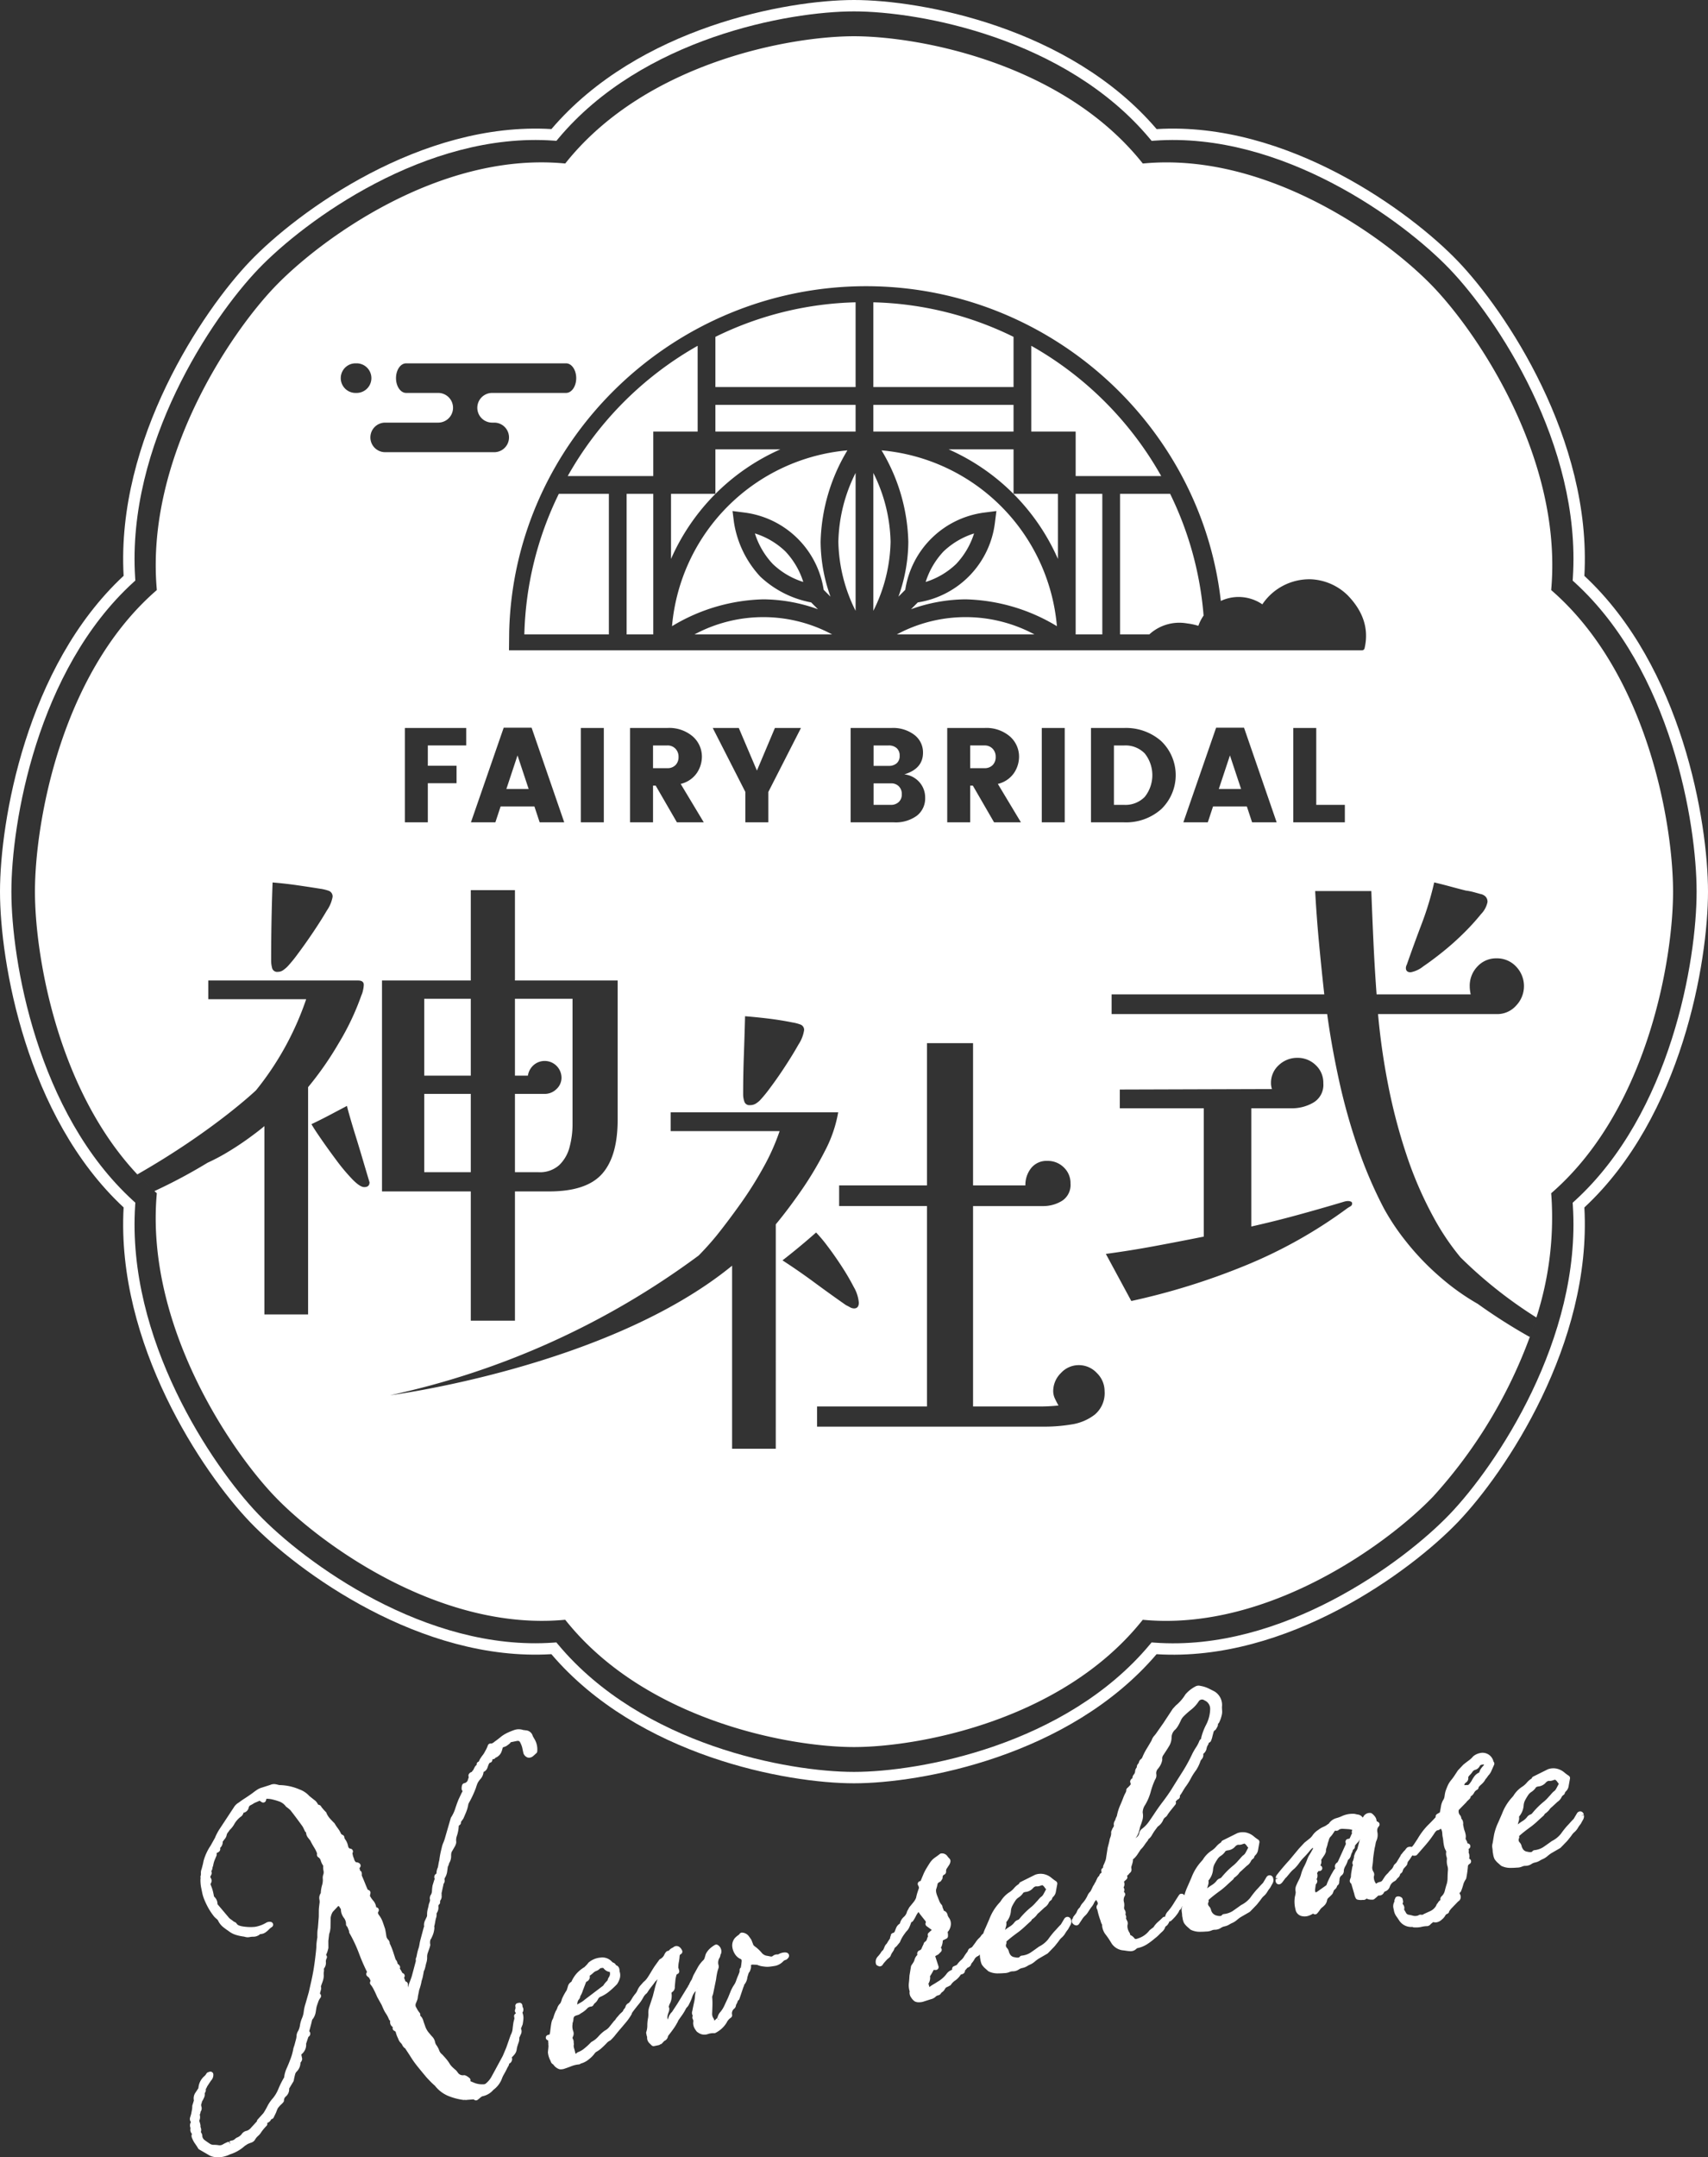 <svg xmlns="http://www.w3.org/2000/svg" viewBox="0 0 300 378.646"><rect x="0" y="0" width="300" height="378.646" fill="#333333" stroke="none"/><defs><style>.cls-1{fill:#fff;}</style></defs><g id="レイヤー_2" data-name="レイヤー 2"><g id="レイヤー_1-2" data-name="レイヤー 1"><path class="cls-1" d="M93.585,304.736a1.346,1.346,0,0,0-1.342-1.029.825.825,0,0,0-.314-.043,2.436,2.436,0,0,0-1.568-.021,11.359,11.359,0,0,0-1.29.528,5.654,5.654,0,0,0-1.178.749c-.299.25-.613.488-.983.75-.447.386-.638.363-.658.359a.503.503,0,0,0-.559.318,5.569,5.569,0,0,1-.51,1.075,3.053,3.053,0,0,1-.349.575q-.244.316-.443.619a2.39,2.39,0,0,0-.261.526.322.322,0,0,1-.129.09.5.5,0,0,0-.276.545,1.207,1.207,0,0,0-.32.34l-.239.468a.522.522,0,0,0-.039.103.853.853,0,0,0-.251.324.811.811,0,0,0-.513.366.5.5,0,0,0-.072.376.582.582,0,0,1-.02.395.514.514,0,0,0-.066.147.813.813,0,0,1-.657.69.5.5,0,0,0-.382.36,1.665,1.665,0,0,0-.07.744.503.503,0,0,0,.097.21.45.45,0,0,0,.058.072,1.923,1.923,0,0,1-.174.338l-.537,1.137c-.225.555-.427,1.116-.601,1.666a6.419,6.419,0,0,1-.749,1.542l-.999,3.441a6.564,6.564,0,0,1-.317.923,4.441,4.441,0,0,0-.3.963c-.097.366-.181.729-.25,1.086-.071.362-.126.72-.155,1.003a7.311,7.311,0,0,0-.161.754c-.033.214-.08.431-.106.563a2.298,2.298,0,0,0-.231.957c-0.0.042-.001.113-.147.209a.503.503,0,0,0-.144.144.757.757,0,0,0-.095.47.656.656,0,0,0,.087.21,1.155,1.155,0,0,0-.128.298l-.268.866a7.394,7.394,0,0,0-.106,1.007,1.448,1.448,0,0,1-.259.739.507.507,0,0,0-.082.261.681.681,0,0,0-.021.373.781.781,0,0,1,.002.357,4.024,4.024,0,0,1-.163.479.531.531,0,0,0-.029.099c-.05.277-.111.556-.188.839a3.62,3.62,0,0,0-.112,1.089c-.004.058-.029.152-.034.202l-.349.74a1.778,1.778,0,0,0-.137,1.04l-.017.026a.499.499,0,0,0-.065.146l-.567,2.125a7.281,7.281,0,0,0-.161.752c-.033.214-.08.431-.126.612a7.697,7.697,0,0,0-.261.902q-.081.364-.153.761a.925.925,0,0,0-.107.634.254.254,0,0,1-.008.106l-.703,2.631c-.133.408-.272.79-.414,1.142a4.805,4.805,0,0,0-.26.838,3.566,3.566,0,0,1-.016-.54.5.5,0,0,0-.431-.517,4.766,4.766,0,0,0-.244-.648l.038-.058a.5.5,0,0,0-.229-.739l-.092-.037a9.1,9.1,0,0,0-.458-.788.441.441,0,0,0,.02-.046.5.5,0,0,0-.078-.484,1.718,1.718,0,0,0-.338-.318,1.204,1.204,0,0,0-.338-.729l-.427-1.315a11.433,11.433,0,0,0-.546-1.377.419.419,0,0,0-.057-.084,1.014,1.014,0,0,0-.255-.682,1.158,1.158,0,0,1-.352-.697c-.052-.391-.118-.781-.213-1.227l-.418-1.214a4.39,4.39,0,0,0-.707-1.266c-.202-.321-.109-.461-.06-.536a.5.5,0,0,0-.294-.76c-.029-.008-.057-.014-.084-.02a2.191,2.191,0,0,0-.524-1.157,4.258,4.258,0,0,1-.579-.844l.09-.443a.5.5,0,0,0-.221-.522.797.797,0,0,0-.248-.104q-.268-.603-.497-1.182c-.169-.426-.355-.863-.553-1.31a.304.304,0,0,1-.002-.091,1.469,1.469,0,0,0-.025-.442.426.426,0,0,0-.283-.329,1.25,1.25,0,0,0-.105-.434.989.989,0,0,0,.129-.159.5.5,0,0,0-.144-.699,1.006,1.006,0,0,0-.594-.181,1.038,1.038,0,0,1-.336-.603.491.491,0,0,0-.04-.117,2.168,2.168,0,0,1-.172-.51l-.074-.358a.5.5,0,0,0-.326-.79c-.216-.034-.364-.119-.429-.439a3.115,3.115,0,0,0-.267-.797,3.906,3.906,0,0,0-.342-.534l-.059-.289a.499.499,0,0,0-.276-.352c-.162-.077-.225-.117-.231-.112-.049-.087-.156-.29-.348-.651l-.375-.536c-.067-.085-.137-.184-.212-.298-.076-.113-.154-.24-.233-.379a.477.477,0,0,0-.081-.106q-.409-.406-.781-.818a3.605,3.605,0,0,1-.571-.882.501.501,0,0,0-.141-.257c-.133-.13-.267-.273-.403-.427-.122-.139-.247-.288-.373-.447a.637.637,0,0,0-.237-.289.629.629,0,0,0-.322-.104,1.602,1.602,0,0,0-.184-.306,1.695,1.695,0,0,0-.537-.553l-.842-.674a4.262,4.262,0,0,0-1.734-1.155,9.228,9.228,0,0,0-3.542-.76c-.223-.059-.432-.108-.625-.147a1.606,1.606,0,0,0-.942.113l-1.442.461a3.044,3.044,0,0,0-.864.382q-.388.256-.692.494c-.183.144-.391.292-.632.452q-.504.35-.979.654-.475.305-.904.639a2.429,2.429,0,0,0-.924.899l-2.488,3.777a8.676,8.676,0,0,0-.799,1.53l-.778,1.389a9.132,9.132,0,0,0-1.235,2.685c-.05.277-.105.527-.162.747l-.17.649a1.736,1.736,0,0,0-.13.779,1.541,1.541,0,0,1-.061.487.507.507,0,0,0-.007.233.446.446,0,0,1,.008.193.498.498,0,0,0-.016.126,7.09,7.09,0,0,0,.097,1.335l.206,1.005a6.754,6.754,0,0,0,.313,1.073,13.952,13.952,0,0,0,.767,1.62,11.103,11.103,0,0,0,1.049,1.546c.151.15.3.287.443.404a1.044,1.044,0,0,1,.202.225,3.279,3.279,0,0,0,.88,1.15,10.907,10.907,0,0,0,.94.688,3.94,3.94,0,0,0,1.192.665,7.945,7.945,0,0,0,1.331.313,3.375,3.375,0,0,1,.455.089,1.605,1.605,0,0,0,.737.028,3.109,3.109,0,0,1,.671-.066,1.794,1.794,0,0,0,1.029-.32.505.505,0,0,0,.08-.064.245.245,0,0,1,.172-.081,1.671,1.671,0,0,0,.76-.23,3.868,3.868,0,0,0,.699-.579,2.859,2.859,0,0,1,.518-.425.5.5,0,0,0,.202-.563.531.531,0,0,0-.482-.354,1.228,1.228,0,0,0-.778.194,5.578,5.578,0,0,1-1.923.69,8.36,8.36,0,0,1-2.236-.093,2.796,2.796,0,0,1-.645-.188.849.849,0,0,1-.349-.328.492.492,0,0,0-.144-.144,1.289,1.289,0,0,0-.327-.163,5.766,5.766,0,0,0-.543-.411,1.682,1.682,0,0,1-.409-.385l-1.922-2.271-.001-.003a1.662,1.662,0,0,0-.27-.957,2.115,2.115,0,0,0-.33-.378l-.111-.543a7.175,7.175,0,0,0-.211-.808,6.175,6.175,0,0,0-.262-.686,1.258,1.258,0,0,1-.028-.204.886.886,0,0,0,.022-1.043.41.41,0,0,1-.071-.194l.153-.306a.676.676,0,0,0,.02-.664,1.094,1.094,0,0,0,.2-.505,1.512,1.512,0,0,1,.107-.397.509.509,0,0,0,.03-.104,4.914,4.914,0,0,1,.163-.68c.063-.191.148-.401.287-.716a.518.518,0,0,1,.044-.123h0a.817.817,0,0,0,.104-.631l-.004-.019c.344-.151.557-.296.629-.56a.695.695,0,0,0-.008-.35,1.377,1.377,0,0,0,.459-1.102c.034-.041.094-.114.094-.114a3.926,3.926,0,0,1,.26-.349,1.539,1.539,0,0,0,.324-.611,1.031,1.031,0,0,1,.177-.461q.191-.24.375-.516a4.36,4.36,0,0,0,.741-.918,4.208,4.208,0,0,1,1.283-1.464,1.039,1.039,0,0,0,.368-.557.619.619,0,0,1,.025-.071c.074-.023.155-.051.241-.084a1.146,1.146,0,0,0,.652-.73c.078-.376.229-.453.279-.479a6.284,6.284,0,0,0,.755-.439l.771-.326a.895.895,0,0,0,.121-.069l.379.249a.5.5,0,0,0,.761-.32,1.731,1.731,0,0,1,.071-.261,3.891,3.891,0,0,1,.888.078,11.145,11.145,0,0,1,1.445.421,2.496,2.496,0,0,1,1.077.833.503.503,0,0,0,.112.104c.116.079.235.168.354.266.125.104.252.221.339.3.602.765,1.25,1.629,1.959,2.609a2.884,2.884,0,0,1,.315.499l.295.616a.464.464,0,0,0,.179.167,1.572,1.572,0,0,0,.332.918l.42.534a13.054,13.054,0,0,0,.669,1.202,5.355,5.355,0,0,1,.508,1.035.85.85,0,0,0-.003.356.5.5,0,0,0,.214.316.971.971,0,0,1,.427.552,3.186,3.186,0,0,0,.446.943,2.974,2.974,0,0,0,.054.884,1.259,1.259,0,0,1-.053.703,1.639,1.639,0,0,0-.077.685,3.097,3.097,0,0,1-.128,1.146,5.813,5.813,0,0,0-.224,1.393A1.432,1.432,0,0,0,56.104,333.419a1.858,1.858,0,0,1,.008.711l-.063.517c-.023.184-.039.398-.049.654l-.008,1.138-.159,1.993a5.299,5.299,0,0,0-.092.893c-.005.257-.007.527.003.719q-.081.452-.127.848a6.606,6.606,0,0,0-.047.828c-.029.39-.064.753-.103,1.086l-.123,1.029c-.083.679-.179,1.348-.291,2.003q-.171.985-.386,1.939l-.432,1.902-.58,2.031a7.054,7.054,0,0,0-.304,1.367,4.152,4.152,0,0,1-.26,1.048,5.166,5.166,0,0,0-.408,1.38,3.065,3.065,0,0,1-.312.966,1.719,1.719,0,0,0-.287.883,2.641,2.641,0,0,1-.092.583l-.273,1.026-.179.528a9.815,9.815,0,0,1-.607,2.136q-.265.71-.574,1.385a5.422,5.422,0,0,0-.452,1.614v.003l-.048.079a15.595,15.595,0,0,0-.977,1.974,6.224,6.224,0,0,1-.969,1.623,6.324,6.324,0,0,0-.945,1.376,13.277,13.277,0,0,1-.697,1.218l-1.022,1.131a.505.505,0,0,0-.128.311l-1.053,1.154a1.647,1.647,0,0,1-.709.499,1.378,1.378,0,0,0-.91.588,1.9,1.9,0,0,1-.866.625.495.495,0,0,0-.112.066l-.211.175a1.012,1.012,0,0,1-.56.265.925.925,0,0,0-.408.164l.196.446-.003.001-.318-.413a5.475,5.475,0,0,0-1.047.491,1.102,1.102,0,0,1-.655.141,4.787,4.787,0,0,0-.992-.075,1.226,1.226,0,0,1-.657-.228c-.317-.208-.617-.418-.905-.63a1.013,1.013,0,0,1-.37-.606,1.125,1.125,0,0,0-.25-.744.28.28,0,0,1,.014-.134,1.166,1.166,0,0,0-.06-.723.487.487,0,0,1-.028-.246A.507.507,0,0,0,35.209,373a5.843,5.843,0,0,0-.189-.697.148.148,0,0,1,.012-.154,1.429,1.429,0,0,0,.08-.843,1.389,1.389,0,0,1-.015-.185.782.782,0,0,0,.123-.454.998.998,0,0,0,.167-.882.492.492,0,0,0-.031-.099.778.778,0,0,1,.062-.545.501.501,0,0,0,.034-.133.525.525,0,0,1,.079-.232,3.07,3.07,0,0,0,.267-.515,1.273,1.273,0,0,0,.163-.742.313.313,0,0,1,.029-.177.859.859,0,0,0,.15-.649,2.304,2.304,0,0,0,.206-.385,1.496,1.496,0,0,1,.137-.241l.445-.675a3.777,3.777,0,0,1,.263-.352,1.42,1.42,0,0,0,.279-.945.498.498,0,0,0-.299-.437.517.517,0,0,0-.457.018.611.611,0,0,0-.466.297,1.808,1.808,0,0,1-.302.392,3.025,3.025,0,0,0-1.084,2.016.393.393,0,0,0-.015.14l-.573.871a1.753,1.753,0,0,0-.218,1.286l-.263.845a.513.513,0,0,0-.025.158,3.156,3.156,0,0,1-.05.622c-.042.208-.09.458-.135.712q-.092.341-.189.641a.866.866,0,0,0,.147.815,1.101,1.101,0,0,0-.098.979.829.829,0,0,1-.003.254,1.023,1.023,0,0,0,.277.836.878.878,0,0,0,.033.772,4.327,4.327,0,0,0,.532.979c.184.254.358.524.525.809a.505.505,0,0,0,.156.165l1.711.989a2.098,2.098,0,0,0,.605.264,4.486,4.486,0,0,0,.613.117c.123.009.246.014.368.014a4.585,4.585,0,0,0,.929-.094,5.037,5.037,0,0,0,1.204-.416,6.907,6.907,0,0,0,2.602-1.487l.523-.336c.242-.103.462-.188.665-.256a1.212,1.212,0,0,0,.698-.664.969.969,0,0,0,.175-.226c.132-.134.253-.251.368-.355a2.504,2.504,0,0,0,.382-.449,8.012,8.012,0,0,1,1.007-1.23.501.501,0,0,0,.135-.454.583.583,0,0,1-.01-.064,1.126,1.126,0,0,0,.591-.446,1.946,1.946,0,0,0,.123-.214l.009-0a.501.501,0,0,0,.396-.276l.435-.887a6.157,6.157,0,0,1,.314-.77,6.787,6.787,0,0,1,.495-.569,3.2,3.2,0,0,0,.495-.512.498.498,0,0,0,.083-.254.903.903,0,0,1,.313-.702,1.656,1.656,0,0,0,.595-1.404l.647-1.074a1.009,1.009,0,0,0,.195-.514q.075-.395.202-.873a1.014,1.014,0,0,1,.323-.557,2.213,2.213,0,0,0,.62-1.532h0a1.1,1.1,0,0,0,.282-.509.493.493,0,0,0,.006-.228l-.132-.643a.31.31,0,0,1,.104-.149,2.095,2.095,0,0,0,.733-1.786l.383-1.16a.744.744,0,0,1,.171-.166.637.637,0,0,0,.163-.574.501.501,0,0,0-.171-.285l.316-1.189c.066-.247.122-.478.164-.689a.689.689,0,0,1,.198-.342,2.879,2.879,0,0,0,.467-1.163c.045-.311.094-.608.136-.853.06-.225.159-.525.295-.9a2.283,2.283,0,0,1,.39-.734.523.523,0,0,0,.104-.411.545.545,0,0,0-.192-.332l.192-.72a.861.861,0,0,0-.019-.502,4.791,4.791,0,0,1,.187-.565,6.296,6.296,0,0,0,.224-.686,2.598,2.598,0,0,0,.083-.851,2.449,2.449,0,0,1,.046-.633.498.498,0,0,0-.002-.192.68.68,0,0,1,.017-.272,1.585,1.585,0,0,0,.32-1.131,1.113,1.113,0,0,1,.137-.636.502.502,0,0,0-.029-.502.34.34,0,0,1-.066-.14,3.623,3.623,0,0,0,.288-.743l.094-.354a.51.51,0,0,0,.017-.13l-.01-1.192.147-1.225a3.127,3.127,0,0,0,.155-.53c.025-.15.05-.317.076-.548l.032-1.782a2.765,2.765,0,0,1,.362-1.008l.969-1.033c.188.071.224.163.238.199a.503.503,0,0,0,.074.131,1.644,1.644,0,0,1,.153.221,2.513,2.513,0,0,0,.547,1.558,1.739,1.739,0,0,1,.353,1.107.5.5,0,0,0,.205.4,4.124,4.124,0,0,1,.229.534.456.456,0,0,0,.095.188.881.881,0,0,0,.169.579,24.605,24.605,0,0,1,1.539,3.292,33.489,33.489,0,0,0,1.46,3.381.5.5,0,0,0,.036.737l.32.266c.083.172.165.333.243.48a.288.288,0,0,1-.042.194.501.501,0,0,0,.057.523,4.217,4.217,0,0,1,.566.886c.18.344.374.766.61,1.311l.771,1.378c.11.262.218.509.322.737a5.302,5.302,0,0,0,.46.819,4.612,4.612,0,0,1,.488.947.476.476,0,0,0,.065.112c.057.073.112.139.167.199a1.021,1.021,0,0,0,.441,1.062.28.28,0,0,1-.004.123.5.5,0,0,0,.264.535c.208.107.267.192.271.216a4.289,4.289,0,0,0,.268.819c.091.192.166.36.221.503a1.737,1.737,0,0,0,.414.615,1.335,1.335,0,0,1,.257.373,1.437,1.437,0,0,0,.531.593.498.498,0,0,0,.054.108l.719,1.089a17.645,17.645,0,0,0,1.4,1.995c.488.602.991,1.211,1.526,1.849.218.238.453.488.703.744a9.682,9.682,0,0,0,.777.725,5.828,5.828,0,0,0,2.262,1.77,10.882,10.882,0,0,0,2.787.745.657.657,0,0,0,.188-.021.891.891,0,0,0,.417.005l1.148-.089.147.097a.499.499,0,0,0,.585-.026c.198-.157.382-.31.559-.463a.892.892,0,0,1,.416-.185,3.329,3.329,0,0,0,1.765-1.087,4.345,4.345,0,0,0,1.488-1.923,4.597,4.597,0,0,1,.368-.796c.167-.292.334-.596.515-.957a2.374,2.374,0,0,1,.224-.427,1.163,1.163,0,0,0,.183-.489,1.03,1.03,0,0,0,.344-.286.884.884,0,0,0,.115-.855.503.503,0,0,0,.157-.118l.273-.308a1.747,1.747,0,0,0,.44-.966,3.713,3.713,0,0,1,.191-.767,2.088,2.088,0,0,1,.085-.259,3.071,3.071,0,0,0,.12-.369,1.974,1.974,0,0,0,.055-.576.225.225,0,0,1,.037-.146.476.476,0,0,0,.047-.09c.067-.167.137-.321.212-.467a1.16,1.16,0,0,0,.006-.951.747.747,0,0,1,.044-.139l.224-.548a.503.503,0,0,0,.03-.103c.054-.304.094-.604.122-.904a2.504,2.504,0,0,0-.172-1.115l-.001-.001a.884.884,0,0,0,.015-1.024,1.453,1.453,0,0,0-.033-.314.501.501,0,0,0-.59-.387l-.241.05a.5.5,0,0,0-.389.591.828.828,0,0,1-.038.536.499.499,0,0,0-.037.321.616.616,0,0,0,.189.317l-.17.149a.502.502,0,0,0-.16.478,1.271,1.271,0,0,1,.042.349h0l-.152.584c-.074.472-.13.898-.166,1.277a2.723,2.723,0,0,1-.33,1l-.782,2.228-.6,1.425c-.2.375-.413.767-.635,1.173q-.336.617-.637,1.178l-.687,1.261a4.037,4.037,0,0,1-1.016,1.24c-.047.044-.187.179-.611.148a3.552,3.552,0,0,1-1.291-.208q-.393-.152-.827-.344c.008-.037.015-.074.02-.113a.5.5,0,0,0-.185-.451c-.499-.397-.788-.522-1.029-.472a1.042,1.042,0,0,1-1.034-.513l-.228-.288a.498.498,0,0,0-.073-.074c-.257-.214-.487-.42-.687-.618a3.231,3.231,0,0,1-.51-.682,7.439,7.439,0,0,0-.557-.74c-.186-.216-.389-.443-.645-.72a1.599,1.599,0,0,1-.585-.846,4.172,4.172,0,0,0-.452-.81,1.377,1.377,0,0,1-.233-.541,1.881,1.881,0,0,0-.479-.926c-.166-.174-.32-.352-.486-.561a3.609,3.609,0,0,1-.811-1.414q-.173-.445-.306-.9a1.827,1.827,0,0,0-.534-.841l.009-.036a.498.498,0,0,0-.09-.438,4.031,4.031,0,0,1-.547-.844.49.49,0,0,0-.094-.147.821.821,0,0,1-.055-.616l.223-.548a2.054,2.054,0,0,0,.151-.698L73.626,349.292c.11-.314.198-.596.263-.841a7.016,7.016,0,0,0,.161-.751,6.224,6.224,0,0,0,.258-.963l.14-.776a1.717,1.717,0,0,0,.183-.426l.104-.395a5.027,5.027,0,0,1,.166-.684,2.866,2.866,0,0,0,.123-.904,2.063,2.063,0,0,1,.11-.764l.329-.939.096-.354a.51.51,0,0,0,.007-.232,1.649,1.649,0,0,1,.036-.781.512.512,0,0,0,.011-.052.901.901,0,0,0,.208-.353,4.286,4.286,0,0,0,.477-1.664.495.495,0,0,0-.008-.145.442.442,0,0,1-.009-.189,7.23,7.23,0,0,0,.159-.749c.035-.214.081-.432.119-.592a1.793,1.793,0,0,0,.129-.782.314.314,0,0,1,.029-.178,1.726,1.726,0,0,0,.284-1.167.374.374,0,0,1,.142-.349.5.5,0,0,0,.153-.468.544.544,0,0,1,.117-.335,1.156,1.156,0,0,0,.143-.82.616.616,0,0,0-.006-.31l.338-1.55a.53.53,0,0,0,.007-.107.88.88,0,0,0,.175-.809,1.305,1.305,0,0,1,.043-.209,2.852,2.852,0,0,0,.421-1.091c.042-.287.081-.586.12-.896a2.237,2.237,0,0,0,.199-.498,1.262,1.262,0,0,1,.167-.375,2.357,2.357,0,0,0,.22-1.022,2.197,2.197,0,0,1,.072-.679l.479-.83a2.43,2.43,0,0,0,.261-.528,1.134,1.134,0,0,0,.072-.582,2.126,2.126,0,0,1,.098-.836,6.44,6.44,0,0,0,.255-.962,6.54,6.54,0,0,0,.1-.841c.003-.066.088-.137.16-.184a.501.501,0,0,0,.223-.399.398.398,0,0,1,.066-.238,4.481,4.481,0,0,0,.369-.512q.289-.652.514-1.209a6.03,6.03,0,0,0,.353-1.296l.063-.162a18.621,18.621,0,0,0,1.27-2.711c.028-.107.066-.229.113-.362.052-.145.112-.305.165-.441a3.542,3.542,0,0,1,.538-.77,2.093,2.093,0,0,0,.52-1.211,1.26,1.26,0,0,0,.687-.745c.064-.196.13-.381.203-.558.045-.111.138-.302.26-.326a.501.501,0,0,0,.4-.496c-0-.033-0-.062,0-.087.063-.015.138-.03.224-.048a.501.501,0,0,0,.314-.211c.011-.017.022-.033.033-.051a.777.777,0,0,0,.34-.167,1.817,1.817,0,0,0,.723-.944,6.197,6.197,0,0,0,.197-.672c.291-.102.479-.174.564-.216a3.821,3.821,0,0,0,.761-.584c.035-.03.034-.075.059-.113l1.044-.214c.402-.083.542.044.657.313a4.029,4.029,0,0,1,.321.816l.207.969a1.197,1.197,0,0,0,.783.807,1.075,1.075,0,0,0,.968-.296,2.77,2.77,0,0,0,.296-.26,2.307,2.307,0,0,1,.205-.181.5.5,0,0,0,.19-.401,3.525,3.525,0,0,0-.43-2.009Z"/><path class="cls-1" d="M137.847,342.691a2.404,2.404,0,0,0-1.145.336c-.021.012-.079.004-.098.019a1.197,1.197,0,0,0-.878.277.455.455,0,0,1-.379.084c-.267-.058-.55-.113-.761-.145a1.558,1.558,0,0,1-.729-.422,6.811,6.811,0,0,0-1.077-1.061,2.291,2.291,0,0,1-.291-.222,1.544,1.544,0,0,1-.158-.157l-.332-.858a.517.517,0,0,0-.05-.097c-.171-.256-.334-.486-.496-.693a1.552,1.552,0,0,0-1.072-.533.499.499,0,0,0-.478.221.95.95,0,0,1-.253.237,3.795,3.795,0,0,0-.567.487,2.022,2.022,0,0,0-.473,1.42,2.95,2.95,0,0,0,.474,1.393,2.215,2.215,0,0,0,1.061.901c.043.028.143.095.122.374l-.081.709a1.295,1.295,0,0,0-.049.358l-.004.01a.608.608,0,0,0-.219.566q-.023.193-.037.286a3.596,3.596,0,0,0-.152.391,10.569,10.569,0,0,0-.434,1.103,3.101,3.101,0,0,1-.388.762,6.378,6.378,0,0,0-.583,1.116l-.435,1.073q-.352.744-.671,1.44a5.139,5.139,0,0,1-.822,1.238,2.261,2.261,0,0,0-.347.744,1.057,1.057,0,0,0-.092.228l-.036-.021-.426.416-.107-.29a.487.487,0,0,0-.059-.113,1.386,1.386,0,0,1-.239-.88c.02-.453.036-.919.049-1.397a12.586,12.586,0,0,0-.044-1.462.958.958,0,0,1,.046-.215,2.966,2.966,0,0,0,.129-.402l.51-2.491c.038-.33.091-.662.158-1a6.311,6.311,0,0,1,.227-.863.898.898,0,0,0,.05-.611,1.609,1.609,0,0,1,.11-1.204,1.219,1.219,0,0,0,.215-.61.28.28,0,0,1,.052-.111.501.501,0,0,0,.074-.177,1.32,1.32,0,0,0-.573-1.448.499.499,0,0,0-.528-.015,5.164,5.164,0,0,0-.889.648,3.26,3.26,0,0,0-.696.932.493.493,0,0,0-.036.095c-.062.229-.126.444-.19.643a.809.809,0,0,1-.182.319,5.536,5.536,0,0,0-1.019,1.315l-.757,1.376-.288.735a4.519,4.519,0,0,0-.498.936.832.832,0,0,0-.204.378.5.5,0,0,0-.104.121l-1.745,2.857-.947,1.438a.796.796,0,0,0-.217.224l-.194.295a1.344,1.344,0,0,0-.164.38,1.81,1.81,0,0,1-.194.408,1.949,1.949,0,0,0-.022-.367,2.232,2.232,0,0,1,.066-.442,4.764,4.764,0,0,1,.182-.538,1.435,1.435,0,0,0,.085-.663.486.486,0,0,0-.04-.119.354.354,0,0,1-.046-.147c.049-.139.09-.266.122-.38a3.034,3.034,0,0,0,.386-1.788c-.06-.289.022-.337.134-.407a1.019,1.019,0,0,0,.419-.958l.124-1.262c.05-.274.103-.523.164-.748.011-.042.032-.119.193-.187a.501.501,0,0,0,.294-.562,3.418,3.418,0,0,0-.172-.57.5.5,0,0,0,.017-.11,4.704,4.704,0,0,1,.116-.966,8.623,8.623,0,0,0,.114-.956.374.374,0,0,1,.23-.325.5.5,0,0,0,.2-.649c-.463-.961-1.127-.772-1.321-.691a.493.493,0,0,0-.117.069,2.113,2.113,0,0,1-.33.201,1.52,1.52,0,0,0-.57.487.425.425,0,0,0-.075-0c-.334.032-.525.32-.69.642a1.557,1.557,0,0,1-.723.796.502.502,0,0,0-.202.177l-.783,1.082q-.324.495-.641,1.027-.305.516-.618.989a3.284,3.284,0,0,1-.708.768l-.542.613a2.985,2.985,0,0,0-.528.863,2.013,2.013,0,0,1-.359.585,6.459,6.459,0,0,0-.631.901,4.055,4.055,0,0,1-.46.653c-.007.009-.027.034-.046.06a.989.989,0,0,0-.595.659.918.918,0,0,1-.203.361.98.98,0,0,0-.242.417c-.076.078-.164.165-.269.263a3.995,3.995,0,0,0-.6.637,3.178,3.178,0,0,0-.395.477l-.16.241a.502.502,0,0,0-.152.128l-.799,1.002a2.518,2.518,0,0,1-.82.676,6.581,6.581,0,0,0-1.146,1.05,4.188,4.188,0,0,1-1.159.911.499.499,0,0,0-.131.102,10.971,10.971,0,0,1-1.111,1.029,3.762,3.762,0,0,1-1.147.683.516.516,0,0,0-.147.079,2.571,2.571,0,0,0-.238.212.281.281,0,0,1-.109-.184c-.058-.284-.13-.564-.218-.846a1.227,1.227,0,0,1-.029-.592.502.502,0,0,0-.003-.189,1.338,1.338,0,0,1-.023-.267,1.074,1.074,0,0,0-.17-.59.383.383,0,0,1,.021-.306,1.199,1.199,0,0,0,.051-1.042,2.466,2.466,0,0,1-.101-1.167.491.491,0,0,0-.004-.179l-.001-.006a2.249,2.249,0,0,0,.167-.742.676.676,0,0,1,.104-.361.296.296,0,0,1,.17-.16,1.955,1.955,0,0,1,.428-.157,1.348,1.348,0,0,0,.58-.307,4.29,4.29,0,0,0,1.108-.843,1.029,1.029,0,0,1,.697-.351.5.5,0,0,0,.386-.225l.201-.306a1.968,1.968,0,0,0,.631-.755.989.989,0,0,1,.33-.386,6.286,6.286,0,0,0,1.609-.957,15.688,15.688,0,0,0,1.405-1.301,3.711,3.711,0,0,0,.502-1.072,2.095,2.095,0,0,0-.056-1.188c.022-.819-.462-1.042-.613-1.059a.847.847,0,0,0-.568-.488l-.158-.136a2.244,2.244,0,0,0-2-.725,3.655,3.655,0,0,0-2.094.865.511.511,0,0,0-.096.109,2.121,2.121,0,0,1-.272.326l-.37.373a6.145,6.145,0,0,0-1.277,1.016,5.44,5.44,0,0,0-1.01,1.555,1.23,1.23,0,0,0-.603.766c-.058.211-.131.449-.222.714-.165.251-.305.483-.424.699-.127.23-.252.474-.403.812a5.351,5.351,0,0,1-.187.571.954.954,0,0,1-.214.323,1.812,1.812,0,0,0-.425.715,2.448,2.448,0,0,1-.272.549,6.901,6.901,0,0,0-.352.929,2.362,2.362,0,0,1-.219.559c-.102.155-.208.421-.393,1.975a2.425,2.425,0,0,1-.138.662l-.229.047a.5.5,0,0,0-.415.482.471.471,0,0,0,.394.472.562.562,0,0,1,.029.27.51.51,0,0,0,.01.122.883.883,0,0,1,.017.197,1.736,1.736,0,0,0,.021.395c-.008.189-.022.356-.038.499l-.065.616a4.035,4.035,0,0,0,.486,1.553.863.863,0,0,0,.459.589,2.104,2.104,0,0,0,1.031.819,1.113,1.113,0,0,0,.289.035,2.39,2.39,0,0,0,.493-.061c.481-.156.945-.323,1.395-.5a4.751,4.751,0,0,1,1.311-.304.663.663,0,0,0,.311-.149,3.695,3.695,0,0,0,1.454-.774,4.954,4.954,0,0,0,1.039-1.077l.154-.156a5.037,5.037,0,0,0,.986-.69c.29-.259.577-.533.922-.897a1.724,1.724,0,0,1,.615-.45,6.842,6.842,0,0,0,.932-1.007q.56-.69.827-.995.272-.31.953-1.126a9.4,9.4,0,0,0,1.028-1.453.496.496,0,0,0,.06-.217c.078-.114.156-.228.237-.338q.321-.436,1.048-1.332a6.928,6.928,0,0,0,.723-1.096,2.158,2.158,0,0,1,.569-.696.507.507,0,0,0,.108-.118l.19-.291q.306-.463.66-.897.324-.401.615-.827a.498.498,0,0,0,.137-.109l.229-.262-.01.04a13.38,13.38,0,0,0-.466,1.529c-.121.498-.245.98-.359,1.421l-.615,1.875a3.041,3.041,0,0,0-.167,1.133,3.945,3.945,0,0,1-.05.816,6.606,6.606,0,0,0-.131,1.34,3.474,3.474,0,0,1-.178,1.097.499.499,0,0,0-.015.257l.066.317a1.417,1.417,0,0,0,.095.309.548.548,0,0,0-.006.08,1.328,1.328,0,0,0,.359.975l.426.42a.497.497,0,0,0,.45.132l.803-.165a.503.503,0,0,0,.266-.149c-.011.013-.008.016.038.004a.503.503,0,0,0,.267-.15l.408-.44a1.08,1.08,0,0,0,.657-.849l.094-.144q.407-.51.804-1.061a9.709,9.709,0,0,0,.706-1.124,1.211,1.211,0,0,0,.177-.373q.283-.426.599-.858a9.427,9.427,0,0,0,.72-1.161.99.99,0,0,1,.214-.324,1.859,1.859,0,0,0,.403-.598,7.991,7.991,0,0,0,.545-1.276,2.512,2.512,0,0,1,.503-.878.645.645,0,0,0,.148-.106l-.017.032a.539.539,0,0,0-.038.098,3.579,3.579,0,0,0-.125.8,5.275,5.275,0,0,1-.083.69l-.305,1.445a3.333,3.333,0,0,1-.089.456.94.94,0,0,0,.092.789.737.737,0,0,0,.067.733,1.169,1.169,0,0,1,.002.497,1.963,1.963,0,0,0,.198.911,4.053,4.053,0,0,0,.416.631.501.501,0,0,0,.117.107l.328.214a1.865,1.865,0,0,0,1.551.13,2.908,2.908,0,0,1,1.076-.148.509.509,0,0,0,.253-.056,5.097,5.097,0,0,0,1.056-.728,4.817,4.817,0,0,0,.867-1.034,2.228,2.228,0,0,1,.776-.911.5.5,0,0,0,.199-.507,1.036,1.036,0,0,1,.343-1.038.871.871,0,0,0,.34-.652.279.279,0,0,1,.052-.109,2.775,2.775,0,0,0,.293-.68.5.5,0,0,0,.254-.284l.712-2.111a.859.859,0,0,0,.134-.393,2.348,2.348,0,0,0,.556-1.316l.227-.74.012-.025a1.297,1.297,0,0,0,.3-.564,1.485,1.485,0,0,0,.088-.803l.062-.032a.578.578,0,0,1,.293-.05l.679.029.036-.002a3.873,3.873,0,0,0,.735.238c.15.028.406.063.764.105a3.815,3.815,0,0,0,.909-.036c.37-.045.666-.094.891-.14a2.739,2.739,0,0,0,1.297-.769.82.82,0,0,1,.241-.184,1.634,1.634,0,0,1,.178-.069.498.498,0,0,0,.209-.097c.128-.101.518-.409.367-.829C138.495,342.9,138.322,342.685,137.847,342.691ZM126.175,354.347l.196.172h-0l-.375-.218Zm-3.708-5.419c-.011.035-.022.07-.034.105,0-.019-0-.038-.002-.057C122.444,348.961,122.456,348.944,122.467,348.928Zm-18.9-2.136a5.646,5.646,0,0,0,.731-.598,1.549,1.549,0,0,1,.419-.246,1.647,1.647,0,0,0,.623-.387.487.487,0,0,1,.243-.128,3.364,3.364,0,0,0,.354-.033q.147.171.286.307a1.611,1.611,0,0,0,.875.415.266.266,0,0,1,.031.117,1.054,1.054,0,0,1-.026.479,2.397,2.397,0,0,1-.192.381,1.366,1.366,0,0,0-.199.527.464.464,0,0,0-.17.156,3.286,3.286,0,0,0-.571.721l-3.271,2.483a3.739,3.739,0,0,1-.744.522q-.318.175-.586.338l.071-.392v-.001a1.003,1.003,0,0,1,.192-.451,1.09,1.09,0,0,0,.297-.643,3.367,3.367,0,0,0,.36-.734c.064-.197.131-.381.205-.563l.461-1.203a.472.472,0,0,0,.084-.035.945.945,0,0,0,.543-.663A.835.835,0,0,0,103.567,346.791Z"/><path class="cls-1" d="M188.127,337.042a.67.67,0,0,0-.456-.569.647.647,0,0,0-.663.208.494.494,0,0,0-.074.097l-.591.996q-.398.405-.662.704c-.174.196-.326.361-.48.517a16.101,16.101,0,0,0-1.096,1.391,4.811,4.811,0,0,1-1.608,1.285q-.795.581-1.485,1.053a3.554,3.554,0,0,1-1.579.536.581.581,0,0,0-.385.27.562.562,0,0,1-.233.07,1.845,1.845,0,0,1-.599-.068,1.055,1.055,0,0,1-.889-.666,1.018,1.018,0,0,1-.121-.31,1.344,1.344,0,0,0-.375-.683.621.621,0,0,1-.073-.716.502.502,0,0,0,.021-.273.769.769,0,0,0-.024-.091c.283-.258.586-.514.904-.765.427-.335.857-.657,1.307-.98q.593-.466,1.065-.91c.301-.281.614-.567.918-.836a1.039,1.039,0,0,0,.327-.436.496.496,0,0,0,.153-.083q.157-.123.35-.3a2.355,2.355,0,0,0,.383-.448,1.599,1.599,0,0,1,.337-.328l.993-.92a1.989,1.989,0,0,0,.72-.817,1.015,1.015,0,0,1,.368-.412.495.495,0,0,0,.206-.287.64.64,0,0,1,.191-.328,1.576,1.576,0,0,0,.487-.939l.235-1.304a.502.502,0,0,0-.218-.507,7.717,7.717,0,0,1-.791-.586,3.023,3.023,0,0,0-.958-.55,2.818,2.818,0,0,0-1.909-0l-2.578,1.282a.502.502,0,0,0-.193.169.932.932,0,0,0-.096.177,3.471,3.471,0,0,0-.851.736,3.734,3.734,0,0,1-.734.659,4.941,4.941,0,0,0-1.624,1.658l-.273.31a8.786,8.786,0,0,0-1.707,2.806l-.673,1.542a7.75,7.75,0,0,0-.399,1,1.054,1.054,0,0,0-.365.366,2.09,2.09,0,0,1-.353.409,3.895,3.895,0,0,0-.638.779l-.589.79a.728.728,0,0,1-.139.094c-.084.048-.146.083-.155.089a.497.497,0,0,0-.317.215,1.17,1.17,0,0,0-.183.397c-.008.008-.016.017-.022.025a6.464,6.464,0,0,0-.634.903,2.413,2.413,0,0,1-.605.669c-.146.152-.282.298-.399.441-.09.107-.171.213-.244.316l-.562.25a.508.508,0,0,0-.257.443.404.404,0,0,0,.012.132,1.332,1.332,0,0,1-.193.099,1.894,1.894,0,0,0-.844.712,5.26,5.26,0,0,1-1.507,1.304q-.36.235-.793.488a5.712,5.712,0,0,0-.668.453c-.056-.233-.11-.432-.163-.598a1.909,1.909,0,0,0,.275-1.297c.172-.265.311-.493.414-.683q.116-.208.229-.432l.348.015a.513.513,0,0,0,.419-.197.5.5,0,0,0,.077-.457l-.462-1.428a2.091,2.091,0,0,1-.1-.346,2.974,2.974,0,0,1,.435-.243.502.502,0,0,0,.137-.098l.417-.42a.5.5,0,0,0,.078-.603l-.087-.149a.92.92,0,0,0,.186-.37,2.932,2.932,0,0,0,.155-.881l.626-.301a.502.502,0,0,0,.28-.394,2.915,2.915,0,0,0-.055-.777,2.087,2.087,0,0,0,.509-.976,1.855,1.855,0,0,0-.22-1.445,1.689,1.689,0,0,1-.342-.706.514.514,0,0,0-.057-.15.939.939,0,0,0-.574-.473,1.482,1.482,0,0,0-.183-.482l-.062-.304a.499.499,0,0,0-.124-.24,1.985,1.985,0,0,1-.397-.625c-.113-.28-.229-.574-.354-.898a3.489,3.489,0,0,1-.208-.653,1.729,1.729,0,0,1-.016-.527,6.19,6.19,0,0,0,.259-.965c.028-.158.271-.297.413-.365a.499.499,0,0,0,.2-.175l.191-.291a.503.503,0,0,0,.081-.305.493.493,0,0,1,.211-.455.588.588,0,0,0,.396-.647.765.765,0,0,1,.105-.429l.447-.678a1.42,1.42,0,0,0,.178-.421.656.656,0,0,0-.184-.728,2.683,2.683,0,0,1-.328-.393,1.146,1.146,0,0,0-1.002-.468.492.492,0,0,0-.314.107q-.416.328-.845.62a3.346,3.346,0,0,0-.896.922q-.325.495-.641,1.027a8.459,8.459,0,0,0-.563,1.132l-.434,1.038c-.025.007-.059.015-.101.024a.5.5,0,0,0-.332.741.874.874,0,0,1,.143.468c-.107.307-.205.597-.289.868a7.231,7.231,0,0,0-.211.846,3.077,3.077,0,0,1-.46.774l-.724.885-.367.661a.528.528,0,0,0-.046.114,1.75,1.75,0,0,1-.531.898,2.29,2.29,0,0,0-.722,1.193,1.603,1.603,0,0,0-.567.577,5.927,5.927,0,0,0-.295.724c-.108.266-.234.324-.343.347a.502.502,0,0,0-.397.522.648.648,0,0,0-.108.286.697.697,0,0,0-.003.122l-.315.479c-.106.162-.179.293-.267.451a1.549,1.549,0,0,0-.437.683c-.092.212-.157.36-.198.439a1.828,1.828,0,0,0-.463.559,5.643,5.643,0,0,1-.524.638,1.352,1.352,0,0,0-.288,1.219.513.513,0,0,0,.409.385.489.489,0,0,0,.185.078.625.625,0,0,0,.634-.351,4.166,4.166,0,0,1,.36-.448c.172-.197.327-.362.413-.455.356-.281.571-.451.609-.684.03-.071.088-.187.152-.32l.255-.388a1.572,1.572,0,0,0,.223-.461.554.554,0,0,1,.172-.236,1.902,1.902,0,0,0,.42-.437l.336-.404a.503.503,0,0,0,.084-.146,5.809,5.809,0,0,1,.808-1.414,3.815,3.815,0,0,1,.381-.485,2.226,2.226,0,0,0,.436-.658,8.926,8.926,0,0,0,.334-.871.498.498,0,0,0,.316-.214,7.248,7.248,0,0,0,.528-.916,3.416,3.416,0,0,1,.427-.651c.11.172.229.337.353.497l.71.899c.192.203.264.356.213.457a.499.499,0,0,0,.148.629l.844.619c.025.023.042.041.053.051a1.186,1.186,0,0,1-.19.165l-.352.324a.498.498,0,0,0-.146.486.469.469,0,0,0,.052.13,1.92,1.92,0,0,0-.205.491.75.75,0,0,1-.358.488.532.532,0,0,0-.225.376c-.147.292-.271.567-.377.827-.021.051-.083.205-.417.324a.594.594,0,0,0-.29.317.631.631,0,0,0-.006.444,1.815,1.815,0,0,0-.511.851,1.716,1.716,0,0,1-.219.499l-.322.486a.506.506,0,0,0-.075.192l-.271,1.624c-.019.438-.054.866-.102,1.28a3.53,3.53,0,0,0,.147,1.494.463.463,0,0,0-.027.115,1.424,1.424,0,0,0,.292.96,2.096,2.096,0,0,0,.64.673,1.617,1.617,0,0,0,.709.146,3.272,3.272,0,0,0,.671-.079l1.441-.46a1.744,1.744,0,0,0,.849-.462.856.856,0,0,1,.433-.22.656.656,0,0,0,.472-.35.57.57,0,0,0,.122-.144,1.552,1.552,0,0,0,.493-.467l.191-.309a.782.782,0,0,1,.269-.187,2.116,2.116,0,0,0,.399-.201.496.496,0,0,0,.295-.21,2.609,2.609,0,0,1,.697-.704,3.588,3.588,0,0,0,.964-.976.284.284,0,0,1,.198-.143.676.676,0,0,0,.609-.693,1.702,1.702,0,0,0,.328-.362.755.755,0,0,1,.234-.155.875.875,0,0,0,.543-.667,3.636,3.636,0,0,0,.597-.846,1.21,1.21,0,0,1,.585-.483.503.503,0,0,0,.087-.054,1.234,1.234,0,0,0,.215-.216c.015.132.026.306.039.543l.065.321a3.138,3.138,0,0,0,.259.912,3.957,3.957,0,0,0,.486.58l.614.544a.502.502,0,0,0,.127.083,3.599,3.599,0,0,0,1.433.334c.401.003.833-.012,1.251-.047a2.37,2.37,0,0,0,.965-.2,1.391,1.391,0,0,1,.562-.114,1.907,1.907,0,0,0,1.06-.328,1.682,1.682,0,0,1,.597-.253,2.62,2.62,0,0,0,.864-.336,4.317,4.317,0,0,1,.63-.321,3.36,3.36,0,0,0,.733-.492,6.878,6.878,0,0,1,.614-.466l1.571-.909a.487.487,0,0,0,.105-.081q.419-.423.868-.896a5.1,5.1,0,0,0,.599-.688,8.301,8.301,0,0,0,.53-.69,2.682,2.682,0,0,1,.431-.473,2.877,2.877,0,0,0,.607-.74,4.992,4.992,0,0,1,.482-.678l.381-.69a1.235,1.235,0,0,0,.197-.762Zm-6.664-5.655a.924.924,0,0,1,.498-.295,1.498,1.498,0,0,0,.729-.088,3.259,3.259,0,0,1,.401-.116,1.466,1.466,0,0,1,.457.494.483.483,0,0,0,.102.117c.09.076.093.09.041.193q-.233.458-.443.827a1.309,1.309,0,0,1-.424.452.479.479,0,0,0-.081.066q-.224.227-.403.443c-.104.125-.218.25-.366.4a6.801,6.801,0,0,1-.767.779,14.192,14.192,0,0,0-2.018,1.97l-.206.246a.986.986,0,0,1-.25.13,1.192,1.192,0,0,0-.569.438,2.956,2.956,0,0,1-.789.7,7.613,7.613,0,0,0-.843.598l.135-.505a1.7,1.7,0,0,0,.081-.863,3.386,3.386,0,0,0,.812-1.952,2.347,2.347,0,0,1,.231-.874,9.4,9.4,0,0,1,.531-.905,1.9,1.9,0,0,1,.571-.584,2.745,2.745,0,0,0,.854-.851,1.136,1.136,0,0,1,.403-.13A1.983,1.983,0,0,0,181.463,331.388Z"/><path class="cls-1" d="M223.634,329.743a.67.67,0,0,0-.456-.569.646.646,0,0,0-.662.208.493.493,0,0,0-.074.097l-.591.996c-.266.271-.488.505-.662.703-.174.196-.326.361-.48.517a15.849,15.849,0,0,0-1.096,1.391,4.816,4.816,0,0,1-1.607,1.285q-.797.58-1.487,1.053a3.535,3.535,0,0,1-1.574.535.581.581,0,0,0-.377.252l-.012.018a.555.555,0,0,1-.233.07,1.84,1.84,0,0,1-.6-.068,1.331,1.331,0,0,1-1.009-.976,1.344,1.344,0,0,0-.375-.683.62.62,0,0,1-.073-.715.505.505,0,0,0,.021-.274.768.768,0,0,0-.024-.091c.281-.256.584-.512.904-.765.428-.335.858-.658,1.306-.98.396-.311.753-.615,1.065-.91.301-.282.614-.567.92-.837a1.022,1.022,0,0,0,.326-.436.509.509,0,0,0,.152-.081c.105-.082.223-.183.348-.299a2.291,2.291,0,0,0,.387-.451,1.589,1.589,0,0,1,.335-.326l.994-.921a1.989,1.989,0,0,0,.721-.818,1.004,1.004,0,0,1,.367-.411.497.497,0,0,0,.206-.287.64.64,0,0,1,.191-.328,1.587,1.587,0,0,0,.487-.939l.235-1.304a.502.502,0,0,0-.218-.507,7.631,7.631,0,0,1-.792-.587,3.059,3.059,0,0,0-.957-.549,2.815,2.815,0,0,0-1.909-0l-2.578,1.282a.495.495,0,0,0-.197.174.901.901,0,0,0-.092.173,3.447,3.447,0,0,0-.85.734,3.761,3.761,0,0,1-.735.66,4.941,4.941,0,0,0-1.624,1.658l-.273.311a8.768,8.768,0,0,0-1.707,2.806l-.673,1.542a9.243,9.243,0,0,0-.567,1.562.543.543,0,0,0-.056-.055.555.555,0,0,0-.132-.121.682.682,0,0,0-.44-.081.497.497,0,0,0-.315.214q-.517.783-.96,1.507a10.531,10.531,0,0,1-.985,1.349,1.841,1.841,0,0,0-.505.966.496.496,0,0,0-.428.138c-.265.269-.525.51-.774.722a4.319,4.319,0,0,0-.806.922.574.574,0,0,0-.03.053c-.034.028-.099.076-.214.153l-.432.34a.505.505,0,0,0-.075.073,4.01,4.01,0,0,1-1.999,1.396c-.479.193-.573.059-.626-.017a1.749,1.749,0,0,0-.593-.519c-.048-.022-.096-.047-.145-.075l-.04-.19a.483.483,0,0,0-.073-.176,2.476,2.476,0,0,1-.312-.671,1.767,1.767,0,0,1-.058-.691,1.016,1.016,0,0,0-.147-.893,1.25,1.25,0,0,0-.119-.259c.005-.012.008-.024.012-.036a.773.773,0,0,0-.116-.657.928.928,0,0,0-.154-.872.712.712,0,0,1-.071-.395,2.251,2.251,0,0,0-.021-.91,1.403,1.403,0,0,1,.131-1.089.501.501,0,0,0-.028-.588l-.12-.151a.711.711,0,0,0-.056-.754,1.125,1.125,0,0,0,.136-.779,1.925,1.925,0,0,0-.065-.239l.439-.405a.499.499,0,0,0,.095-.616l.226-.194a.501.501,0,0,0,.092-.104.822.822,0,0,1,.161-.188.763.763,0,0,0,.295-.769.85.85,0,0,1,.03-.489,5.256,5.256,0,0,0,.237-.883.5.5,0,0,0-.003-.19c-.004-.022-.008-.042-.01-.06a3.775,3.775,0,0,0,.8-.873l.572-.869a4.41,4.41,0,0,0,.642-.761,9.008,9.008,0,0,1,.587-.787.731.731,0,0,0,.115-.265,2.123,2.123,0,0,0,.599-.663c.138-.243.289-.488.438-.717l.609-.828a2.646,2.646,0,0,0,1.026-1.32l.216-.26a1.178,1.178,0,0,0,.484-.501q.281-.422.606-.821l.769-.956a.504.504,0,0,0,.103-.39.513.513,0,0,0-.056-.161l.233-.214c.031-.028.029-.07.052-.105a.501.501,0,0,0,.208-.096.574.574,0,0,0,.251-.613,5.538,5.538,0,0,0,.437-.651c.141-.245.312-.524.499-.81a11.275,11.275,0,0,0,.993-1.562,10.507,10.507,0,0,1,.924-1.451,6.966,6.966,0,0,0,.72-1.454,1.134,1.134,0,0,1,.257-.459,1.095,1.095,0,0,0,.277-.938l.015-.021a1.479,1.479,0,0,0,.573-.945,1.674,1.674,0,0,1,.258-.632.73.73,0,0,0,.114-.335l.183-.105a.502.502,0,0,0,.212-.244,3.823,3.823,0,0,0,.273-.865l.188-.708a.537.537,0,0,1,.257-.311.503.503,0,0,0,.141-.141,5.032,5.032,0,0,0,.274-.474.862.862,0,0,0,.093-.486.871.871,0,0,0,.192-.215,5.494,5.494,0,0,0,.46-1.262,2.553,2.553,0,0,0,.083-.852c-.017-.208-.024-.445-.028-.665a2.772,2.772,0,0,0-1.303-2.698q-.577-.306-1.145-.575a5.085,5.085,0,0,0-1.317-.402,1.253,1.253,0,0,0-.663-.004.497.497,0,0,0-.13.046,5.972,5.972,0,0,0-1.863,1.45,7.679,7.679,0,0,1-1.695,1.952l-.532.583-1.649,2.506-1.173,1.673a4.971,4.971,0,0,1-.42.541,2.143,2.143,0,0,0-.457.797q-.413.727-.861,1.459a10.146,10.146,0,0,0-.797,1.575l-.131.199a.993.993,0,0,0-.386.444,3.76,3.76,0,0,0-.119.357.903.903,0,0,0-.318.655c-.002.021-.003.041-.003.062a1.31,1.31,0,0,0-.285.598,1.1,1.1,0,0,1-.177.591,1.019,1.019,0,0,0-.304.734.499.499,0,0,0-.251.197l-.063.097a.5.5,0,0,0-.053.442c.075.213.068.333.039.37a4.731,4.731,0,0,1-.494.534.575.575,0,0,0-.253.564.512.512,0,0,0-.018.053,1.851,1.851,0,0,1-.156.354,6.146,6.146,0,0,0-.291.62q-.265.713-.601,1.48a8.943,8.943,0,0,0-.552,1.708.977.977,0,0,1-.1.325,2.54,2.54,0,0,0-.203.509.854.854,0,0,1-.109.226,1.1,1.1,0,0,0-.138.859.344.344,0,0,1-.039.098,4.059,4.059,0,0,1-.219.38.492.492,0,0,0-.066.148.493.493,0,0,1-.048.13.801.801,0,0,0-.112.558,2.205,2.205,0,0,1-.067.447,4.094,4.094,0,0,1-.161.479.512.512,0,0,0-.029.099c-.05.277-.104.527-.162.747l-.201.763-.315,2.022a8.169,8.169,0,0,1-.445,1.1,1.977,1.977,0,0,0-.062.411.06.06,0,0,0-.021.007.499.499,0,0,0-.274.553,1.776,1.776,0,0,1,.043.309.417.417,0,0,0-.092.04.67.67,0,0,0-.307.469,1.437,1.437,0,0,0-.45.665,1.098,1.098,0,0,0-.143.307,1.164,1.164,0,0,1-.093.156,3.006,3.006,0,0,0-.229.425,2.798,2.798,0,0,0-.322.58c-.138.292-.244.503-.32.631a2.056,2.056,0,0,0-.535.782,5.544,5.544,0,0,1-.669,1.059l-.316.364a3.128,3.128,0,0,0-.291.51.859.859,0,0,1-.156.188,1.699,1.699,0,0,0-.401.619,1.471,1.471,0,0,1-.153.311l-.432.556a.496.496,0,0,0-.115.317.662.662,0,0,0-.216.508.571.571,0,0,0,.24.463.809.809,0,0,0,.635.281.632.632,0,0,0,.407-.252l.573-.871a3.398,3.398,0,0,1,.497-.591,2.807,2.807,0,0,0,.543-.67l.35-.531q.117-.177.302-.407a2.541,2.541,0,0,0,.366-.611,1.616,1.616,0,0,1,.386-.525l.03-.023a.631.631,0,0,0,.172.333.683.683,0,0,1,.053.462.663.663,0,0,0-.188.352.782.782,0,0,0,.134.579c.074.351.154.676.243.974.097.325.211.674.326.979a2.021,2.021,0,0,0,.234.613.266.266,0,0,1,.036.176.528.528,0,0,0,.007.157,3.128,3.128,0,0,0,.488,1.3q.33.419.62.847c.192.283.372.57.556.883a2.778,2.778,0,0,0,1.811,1.178l.485.057a8.39,8.39,0,0,0,.959.115q.047.003.094.003a1.406,1.406,0,0,0,1.026-.449.386.386,0,0,0,.118-.084,5.009,5.009,0,0,0,1.719-.681,12.133,12.133,0,0,0,1.344-1.007,6.874,6.874,0,0,0,.892-.8c.134-.132.276-.268.434-.407a1.845,1.845,0,0,0,.513-.739.353.353,0,0,1,.084-.178,1.239,1.239,0,0,0,.493-.526.477.477,0,0,0,.053-.064.597.597,0,0,0,.089-.269l.113-.023a.494.494,0,0,0,.237-.122,8.76,8.76,0,0,0,.659-.667,6.64,6.64,0,0,0,.571-.75,1.481,1.481,0,0,0,.196-.411l.075-.051a1.029,1.029,0,0,0,.368-.556.689.689,0,0,1,.073-.164c-.012.069-.022.134-.034.202a1.798,1.798,0,0,0-.052.825,5.505,5.505,0,0,1,.068.739l.065.321a3.091,3.091,0,0,0,.256.907,3.715,3.715,0,0,0,.489.586l.614.543a.514.514,0,0,0,.127.082,3.595,3.595,0,0,0,1.432.334c.039 0.0.078 0.0.117 0.0.37,0,.758-.015,1.134-.047a2.338,2.338,0,0,0,.963-.199,1.418,1.418,0,0,1,.563-.115,1.9,1.9,0,0,0,1.061-.328,1.675,1.675,0,0,1,.596-.253,2.605,2.605,0,0,0,.864-.336,4.417,4.417,0,0,1,.63-.321,3.344,3.344,0,0,0,.734-.493,6.696,6.696,0,0,1,.614-.466l1.571-.909a.479.479,0,0,0,.104-.08q.42-.423.87-.896a5.201,5.201,0,0,0,.598-.688,8.395,8.395,0,0,0,.53-.691,2.671,2.671,0,0,1,.431-.473,2.877,2.877,0,0,0,.607-.74,5.05,5.05,0,0,1,.482-.678l.381-.69a1.222,1.222,0,0,0,.196-.762Zm-6.664-5.655a.929.929,0,0,1,.499-.295,1.497,1.497,0,0,0,.729-.088,3.141,3.141,0,0,1,.399-.116,1.477,1.477,0,0,1,.457.494.485.485,0,0,0,.102.117c.092.077.094.089.04.195q-.231.456-.441.826a1.293,1.293,0,0,1-.424.451.509.509,0,0,0-.081.067c-.149.152-.286.3-.403.442-.104.125-.219.251-.366.4a6.742,6.742,0,0,1-.768.78,14.121,14.121,0,0,0-2.016,1.969l-.21.248a.929.929,0,0,1-.247.129,1.189,1.189,0,0,0-.569.437,2.988,2.988,0,0,1-.789.702,7.598,7.598,0,0,0-.843.598l.133-.504a1.688,1.688,0,0,0,.083-.865,3.392,3.392,0,0,0,.812-1.952,2.34,2.34,0,0,1,.232-.875,9.359,9.359,0,0,1,.528-.903,1.92,1.92,0,0,1,.572-.584,2.73,2.73,0,0,0,.854-.851,1.138,1.138,0,0,1,.405-.13A1.989,1.989,0,0,0,216.97,324.088Zm-16.332-3.132a1.3,1.3,0,0,0-.52.719,1.157,1.157,0,0,1-.429.772c-.074.059-.146.12-.215.184.005-.018.011-.034.017-.051a3.078,3.078,0,0,0,.529-1.006,8.914,8.914,0,0,0,.231-.931q.22-.547.392-1.124a2.745,2.745,0,0,0,.063-1.37,2.383,2.383,0,0,1,.437-1.353,9.309,9.309,0,0,0,.982-2.327,13.105,13.105,0,0,1,.766-2.117,1.288,1.288,0,0,0,.198-.989,1.145,1.145,0,0,1,.218-.809,4.129,4.129,0,0,0,.516-.725,2.967,2.967,0,0,0,.315-.921.475.475,0,0,0,.007-.118,1.015,1.015,0,0,1,.107-.612l.543-.824c.217-.329.422-.657.611-.981a2.977,2.977,0,0,0,.375-1.391,1.835,1.835,0,0,1,.687-1.439,4.031,4.031,0,0,0,.517-.726c.128-.229.251-.472.385-.757a2.438,2.438,0,0,1,.53-.804,13.995,13.995,0,0,1,1.297-1.155,6.1,6.1,0,0,0,1.325-1.438.696.696,0,0,1,1.042-.206,1.594,1.594,0,0,1,.992,1.558,6.263,6.263,0,0,1-.75,2.793,10.134,10.134,0,0,0-.45,1.015A10.614,10.614,0,0,0,211,304.942a1.456,1.456,0,0,0-.026.247.986.986,0,0,0-.359.494,5.407,5.407,0,0,1-.495.944c-.223.337-.438.699-.658,1.115a28.117,28.117,0,0,1-1.792,3.288c-.676,1.062-1.352,2.138-2.014,3.213-.455.692-.939,1.375-1.439,2.029-.507.663-1.005,1.365-1.479,2.087-.339.512-.666.995-.989,1.447A5.579,5.579,0,0,1,200.638,320.956Z"/><path class="cls-1" d="M262.328,309.208c-.014-.047-.04-.141-.04-.141a1.964,1.964,0,0,0-2.373-1.357h-.001a2.7,2.7,0,0,0-1.122.535.533.533,0,0,0-.075.073,4.036,4.036,0,0,1-.721.669c-.319.235-.625.469-.969.746l-.952,1.008-.605.918a8.908,8.908,0,0,1-.591.796,4.017,4.017,0,0,0-.606.983c-.14.319-.262.633-.383.981a6.22,6.22,0,0,0-.155.812,2.01,2.01,0,0,1-.142.541,3.166,3.166,0,0,0-.487,1.24c-.061.363-.13.74-.204,1.106l-.493.285a.5.5,0,0,0-.245.499l.009.047c-.467.508-.935.99-1.394,1.434A12.178,12.178,0,0,0,249,322.744l-.509.774a4.542,4.542,0,0,1-.467.619c-.012.012-.021.026-.032.04a1.408,1.408,0,0,0-.599.005c-.226.047-.382.218-.607.555a2.699,2.699,0,0,0-.321.334c-.095.114-.18.225-.257.334a.554.554,0,0,0-.203.304l-.008.012-.717,1.19-.375.378a.51.51,0,0,0-.102.149,2.002,2.002,0,0,1-.354.625,4.169,4.169,0,0,0-.644.695,3.702,3.702,0,0,0-.591.658l-.436.67a.649.649,0,0,1-.361.224,1.627,1.627,0,0,0-.716.323,1.912,1.912,0,0,1-.396-1.268.899.899,0,0,0-.069-.825,1.315,1.315,0,0,1-.193-.941,12.41,12.41,0,0,0,.141-1.389c.038-.338.082-.661.13-.976.044-.31.093-.607.135-.852.066-.252.12-.501.16-.751a2.223,2.223,0,0,1,.128-.494,2.458,2.458,0,0,0,.203-1.512,1.552,1.552,0,0,1-.022-.568,1.12,1.12,0,0,1,.279-.509.5.5,0,0,0-.112-.738,1.814,1.814,0,0,0-.289-.151,1.447,1.447,0,0,0-.321-.848,2.412,2.412,0,0,0-.535-.52.508.508,0,0,0-.189-.076,1.284,1.284,0,0,0-1.322.722q-.028.042-.053.082l-.073-.061a1.207,1.207,0,0,0-.783-.462,3.72,3.72,0,0,1-.536-.111.49.49,0,0,0-.112-.018,4.627,4.627,0,0,0-2.021.332,6.758,6.758,0,0,1-1.16.433,2.365,2.365,0,0,0-1.315.982.504.504,0,0,0-.167.086,3.005,3.005,0,0,1-.736.441,3.729,3.729,0,0,0-.921.543,3.313,3.313,0,0,0-.993.939,2.682,2.682,0,0,1-.665.685l-.776.619-.976,1.051-1.663,2.003q-.485.524-1.102,1.243c-.409.48-.772.922-1.106,1.358a.848.848,0,0,0-.188.593l.405.027-.439.148c-.012.168-.05.681.372.851.272.11.542.008.817-.324l.551-.738.092-.072a.507.507,0,0,0,.077-.075l.671-.807a4.746,4.746,0,0,1,.723-.696,6.636,6.636,0,0,0,.842-.988,7.901,7.901,0,0,1,.787-.95,14.598,14.598,0,0,0,1.095-1.223,2.786,2.786,0,0,1,.551-.523c-.012.076-.021.153-.025.23l-.141.217a8.229,8.229,0,0,1-.435.76,4.076,4.076,0,0,0-.431.888,10.09,10.09,0,0,1-.545,1.228,6.384,6.384,0,0,0-.536,1.383,4.57,4.57,0,0,1-.37.943,11.761,11.761,0,0,0-.534,1.167,1.79,1.79,0,0,0-.052.823,1.125,1.125,0,0,1,.013.34,4.856,4.856,0,0,1-.124.601,5.295,5.295,0,0,0,.096,2.245,1.419,1.419,0,0,0,1.024,1.167,2.235,2.235,0,0,0,.582.078,2.183,2.183,0,0,0,.759-.138,3.919,3.919,0,0,0,.729-.36l.012.011a.51.51,0,0,0,.363.124.5.5,0,0,0,.344-.169,6.235,6.235,0,0,0,.506-.653,1.653,1.653,0,0,1,.368-.398,3.415,3.415,0,0,0,.532-.502,1.771,1.771,0,0,0,.346-.828.756.756,0,0,1,.256-.378,6.565,6.565,0,0,0,.641-.63.486.486,0,0,0,.091-.146l.129-.33a.589.589,0,0,1,.21-.319,1.214,1.214,0,0,0,.438-.683.733.733,0,0,0,.359-.633.953.953,0,0,1,.029-.255.513.513,0,0,0,.016-.159.943.943,0,0,1,.277-.686,1.004,1.004,0,0,0,.477-.947,2.005,2.005,0,0,1,.268-.735,4.63,4.63,0,0,0,.46-1.087,1.429,1.429,0,0,0,.499-.73c.041-.156.094-.315.117-.395a1.638,1.638,0,0,0,.241-.6.257.257,0,0,1,.054-.096.618.618,0,0,0,.211-.199.733.733,0,0,0,.103-.508,1.048,1.048,0,0,0,.168-.207l.528-.581a1.947,1.947,0,0,0,.202-.406l-.395,1.483a1.574,1.574,0,0,1-.229.59,2.939,2.939,0,0,0-.366.778.799.799,0,0,0-.072.414l-.145.539a.761.761,0,0,0-.096.659.458.458,0,0,0,.065.113,2.117,2.117,0,0,1-.094.273.482.482,0,0,0-.028.098l-.156.87a5.109,5.109,0,0,0-.084.875c-.021.073-.044.137-.065.192a2.995,2.995,0,0,0-.124.374.49.49,0,0,0-.005.235.627.627,0,0,0,.255.386l.527,1.79a2.57,2.57,0,0,0,.271.778.5.5,0,0,0,.372.245,2.467,2.467,0,0,0,.756.039.374.374,0,0,1,.133-.011.7.7,0,0,0,.616-.225c.081.026.174.062.279.104a.506.506,0,0,0,.131.034,2.547,2.547,0,0,0,.757.038.502.502,0,0,0,.208-.097c.202-.16.401-.334.601-.522.081-.077.134-.1.172-.1h.001a.913.913,0,0,0,.933-.571.438.438,0,0,1,.229-.164,1.29,1.29,0,0,0,.77-.785,2.021,2.021,0,0,1,.235-.483,1.813,1.813,0,0,1,.676-.545l.145-.114a.524.524,0,0,0,.106-.116,1.487,1.487,0,0,1,.302-.345,1.061,1.061,0,0,0,.381-.684.813.813,0,0,0,.458-.603c.016-.041.053-.13.136-.296l.483-.53a.937.937,0,0,0,.201-.513c.002-.016-.001-.014-.001-.014v-.004a1.63,1.63,0,0,1,.279-.425c.022-.022.094-.125.111-.151l.458-.698.002-.002a.995.995,0,0,0,.564.036.496.496,0,0,0,.274-.158l1.429-1.638c.415-.484.746-.897.99-1.234.244-.334.498-.699.729-1.056a1.622,1.622,0,0,1,.328-.332,1.14,1.14,0,0,0,.685-.315,1.28,1.28,0,0,1,.215.506,2.64,2.64,0,0,1,.049.403,3.346,3.346,0,0,0,.068.577,5.363,5.363,0,0,1,.1.669,6.417,6.417,0,0,0,.117.792,2.688,2.688,0,0,0,.364.956l.039.189a1.576,1.576,0,0,0,.049.835,1.297,1.297,0,0,1,.07.428,3.03,3.03,0,0,0,.102,1.228,2.105,2.105,0,0,1,.066.854q-.045.614-.051,1.217a3.941,3.941,0,0,1-.122.967q-.211.646-.374,1.328a1.909,1.909,0,0,1-.576.948.525.525,0,0,0-.071.086l-.064.098a.667.667,0,0,0-.042.443,1.421,1.421,0,0,0-.496.571.747.747,0,0,0-.247.404,2.305,2.305,0,0,1-1.146,1.018l-.994.456a.611.611,0,0,0-.098.059,1.019,1.019,0,0,1-.271.104.83.83,0,0,0-.409-.017.55.55,0,0,0-.203.093.754.754,0,0,1-.261.086,1.498,1.498,0,0,1-.694-.013,7.716,7.716,0,0,0-.842-.185.644.644,0,0,1-.38-.301c-.108-.201-.224-.399-.348-.596a.85.85,0,0,0,.029-.445.994.994,0,0,0-.274-.521l-.021-.021.074-.276a.499.499,0,0,0,.006-.231l-.066-.32a.5.5,0,0,0-.213-.315.948.948,0,0,0-.733-.167.501.501,0,0,0-.396.441c-.009.015-.02.03-.03.047a.498.498,0,0,0-.072.377l.005.027a1.626,1.626,0,0,0-.159,1.26l.082.4a2.397,2.397,0,0,0,.402.922c.152.212.308.438.481.703a2.507,2.507,0,0,0,2.349,1.166.496.496,0,0,0,.259.084c.145.006.277.008.399.008.08,0,.156-.001.228-.003a4.049,4.049,0,0,0,.651-.085,4.789,4.789,0,0,1,1.018-.142.479.479,0,0,0,.121-.009.918.918,0,0,0,.555-.368l.424-.333a1.267,1.267,0,0,0,.644.033,1.878,1.878,0,0,0,.884-.488,2.362,2.362,0,0,0,.598-.707.683.683,0,0,1,.231-.245.632.632,0,0,0,.359-.243.591.591,0,0,0,.093-.261l.317-.414,1.259-1.303a.874.874,0,0,0,.422-.968.903.903,0,0,0-.159-.369l-.021-.099a.246.246,0,0,1,.033-.095l.073-.058a.502.502,0,0,0,.152-.204,9.57,9.57,0,0,0,.385-1.139,2.888,2.888,0,0,1,.396-.87l.063-.097a.503.503,0,0,0,.073-.18,17.778,17.778,0,0,0,.287-2.026c-.009-.139.022-.306.325-.496a.5.5,0,0,0-.103-.896,2.011,2.011,0,0,0,.014-.737,1.603,1.603,0,0,0-.112-.349,1.333,1.333,0,0,0-.011-.596.306.306,0,0,1,.095-.082.5.5,0,0,0-.151-.9c-.043-.011-.086-.021-.128-.027-.019-.063-.038-.14-.058-.231a.513.513,0,0,0-.057-.149,3.248,3.248,0,0,1-.228-.439c.006-.016.011-.032.016-.049a1.777,1.777,0,0,0-.028-.808,3.771,3.771,0,0,0-.163-.557,2.863,2.863,0,0,1-.132-.471l-.121-.589a1.147,1.147,0,0,0-.013-.469.987.987,0,0,0-.283-.563l-.043-.208a.854.854,0,0,0-.258-.477.898.898,0,0,1-.165-.358.941.941,0,0,1,.005-.499l1.31-1.336a1.396,1.396,0,0,1,.227-.264c.121-.113.258-.242.401-.39a.496.496,0,0,0,.142-.38,1.528,1.528,0,0,0,.601-.63,1.237,1.237,0,0,1,.455-.499.563.563,0,0,0,.353-.528,1.296,1.296,0,0,0,.25-.26,5.188,5.188,0,0,0,.526-.49,2.32,2.32,0,0,0,.406-.59,3.377,3.377,0,0,0,.363-.46,3.493,3.493,0,0,1,.368-.453l.23-.362.572-1.29A.501.501,0,0,0,262.328,309.208Zm-2.514,1.904a2.067,2.067,0,0,0-.826.639,5.308,5.308,0,0,0-.522.843c-.119.179-.237.348-.367.506a.87.87,0,0,1-.241.21l-.666.019c.012-.049.024-.097.037-.144.011-.042.045-.168.287-.332a.893.893,0,0,0,.362-.922l.159-.243a3.948,3.948,0,0,0,.607-.711.896.896,0,0,1,.374-.305,1.326,1.326,0,0,0,.858-.621c.127-.252.252-.277.293-.286a3.646,3.646,0,0,1,.438-.062l.055.094a5.409,5.409,0,0,0-.463.533A2.315,2.315,0,0,0,259.814,311.112Zm.119-.05-.024.009a.046.046,0,0,1,.022-.009Zm-21.814,10.346-.096-.474.006.003Zm-.636.415a.988.988,0,0,0-.197.372l-.242.515-.317.065a.5.5,0,0,0-.389.591l.032.161a1.155,1.155,0,0,1,.022.141l-1.331,2.949a1.191,1.191,0,0,0-.129.253.881.881,0,0,0-.472.656.714.714,0,0,0,.085.406,2.629,2.629,0,0,0-.422.584c-.093.173-.176.318-.285.487-.159.314-.31.611-.446.891a8.306,8.306,0,0,0-.398.955.345.345,0,0,1-.09.091l-1.645,1.163c-.081.015-.15.025-.21.033a1.12,1.12,0,0,1-.06-.508c.04-.279.078-.569.116-.87a.906.906,0,0,0,.258-.447.56.56,0,0,0-.116-.466,1.275,1.275,0,0,0,.12-.954.321.321,0,0,1-.034-.126,2.718,2.718,0,0,0,.248-.367,1.1,1.1,0,0,1,.112.008.5.5,0,0,0,.334-.914l-.115-.076a1.314,1.314,0,0,0,.149-.964l.002-.003.447-.679a2.609,2.609,0,0,0,.368-.709.528.528,0,0,0,.018-.136,1.622,1.622,0,0,1,.102-.602,5.099,5.099,0,0,0,.226-.832,6.132,6.132,0,0,0,.206-.637,1.121,1.121,0,0,1,.238-.439,3.483,3.483,0,0,0,.431-.53l.286-.435a.383.383,0,0,1,.146-.142.589.589,0,0,0,.234.038.625.625,0,0,0,.445-.221,1.248,1.248,0,0,1,.607-.129c.333.014.694.037,1.078.065a2.269,2.269,0,0,1,.649.143.593.593,0,0,0-.078.148A.64.64,0,0,0,237.483,321.822Zm-2.078,5.223-.004-.001.005 0ZM225.027,330.023l-.001 0.0.003-.01.007.022C225.034,330.029,225.031,330.023,225.027,330.023Z"/><path class="cls-1" d="M278.204,318.618l-.508.011.49-.098-.001-.003a.67.67,0,0,0-.456-.569.646.646,0,0,0-.663.208.487.487,0,0,0-.073.096l-.591.995c-.266.271-.488.505-.662.704-.174.196-.326.362-.48.517a15.745,15.745,0,0,0-1.096,1.391,4.792,4.792,0,0,1-1.607,1.285q-.797.58-1.487,1.053a3.536,3.536,0,0,1-1.574.535.581.581,0,0,0-.376.251l-.012.019a.563.563,0,0,1-.234.07,1.832,1.832,0,0,1-.599-.068,1.052,1.052,0,0,1-.888-.664,1.023,1.023,0,0,1-.122-.312,1.338,1.338,0,0,0-.375-.683.62.62,0,0,1-.073-.715.505.505,0,0,0,.021-.274.769.769,0,0,0-.024-.091c.281-.256.585-.513.904-.764.427-.335.858-.658,1.306-.98.396-.311.753-.616,1.065-.91.301-.282.614-.567.919-.836a1.041,1.041,0,0,0,.327-.436.51.51,0,0,0,.152-.082c.105-.082.222-.183.349-.3a2.36,2.36,0,0,0,.386-.451,1.599,1.599,0,0,1,.335-.326l.994-.921a1.989,1.989,0,0,0,.721-.818.996.996,0,0,1,.367-.41.498.498,0,0,0,.206-.287.639.639,0,0,1,.191-.328,1.587,1.587,0,0,0,.487-.939l.235-1.304a.501.501,0,0,0-.219-.507,7.507,7.507,0,0,1-.791-.586,3.059,3.059,0,0,0-.957-.549,2.815,2.815,0,0,0-1.909-0l-2.578,1.282a.495.495,0,0,0-.197.174.969.969,0,0,0-.093.174,3.454,3.454,0,0,0-.849.734,3.786,3.786,0,0,1-.734.66,4.93,4.93,0,0,0-1.625,1.658l-.273.311a8.771,8.771,0,0,0-1.707,2.806l-.673,1.542a9.784,9.784,0,0,0-.725,2.117c-.053.294-.098.558-.135.789-.036.228-.078.484-.122.732a1.782,1.782,0,0,0-.052.824,5.516,5.516,0,0,1,.068.739l.065.32a3.026,3.026,0,0,0,.256.907,3.715,3.715,0,0,0,.489.586l.614.543a.514.514,0,0,0,.127.082,3.613,3.613,0,0,0,1.433.334c.038 0.0.076 0.0.115 0.0.37,0,.758-.015,1.136-.047a2.338,2.338,0,0,0,.962-.2,1.418,1.418,0,0,1,.563-.115,1.894,1.894,0,0,0,1.06-.327,1.674,1.674,0,0,1,.598-.253,2.613,2.613,0,0,0,.863-.336,4.38,4.38,0,0,1,.631-.321,3.354,3.354,0,0,0,.731-.492,6.962,6.962,0,0,1,.616-.467l1.571-.909a.479.479,0,0,0,.104-.08q.42-.423.87-.896a5.202,5.202,0,0,0,.598-.687,8.145,8.145,0,0,0,.53-.692,2.629,2.629,0,0,1,.434-.473,2.907,2.907,0,0,0,.605-.739,5.05,5.05,0,0,1,.482-.678l.381-.69A1.208,1.208,0,0,0,278.204,318.618Zm-.968.128-.006.02a.281.281,0,0,1-.021-.037l-.001-.002h.013l-.012.002.09-.001-.017.029Zm.083-.053-.008.013-.104.021-.006-.014Zm-5.797-5.82a.915.915,0,0,1,.5-.295,1.492,1.492,0,0,0,.728-.089,3.151,3.151,0,0,1,.399-.115,1.48,1.48,0,0,1,.457.493.476.476,0,0,0,.102.117c.092.077.094.089.04.195q-.231.456-.441.826a1.293,1.293,0,0,1-.424.451.509.509,0,0,0-.081.067c-.149.152-.286.3-.403.442-.104.125-.219.251-.366.401a6.729,6.729,0,0,1-.768.779,14.115,14.115,0,0,0-2.016,1.969l-.21.248a.929.929,0,0,1-.247.129,1.185,1.185,0,0,0-.569.438,2.966,2.966,0,0,1-.789.701,7.551,7.551,0,0,0-.844.599l.135-.506a1.693,1.693,0,0,0,.082-.864,3.389,3.389,0,0,0,.812-1.952,2.337,2.337,0,0,1,.232-.875,9.361,9.361,0,0,1,.528-.903,1.928,1.928,0,0,1,.572-.585,2.734,2.734,0,0,0,.854-.851,1.138,1.138,0,0,1,.405-.13A1.997,1.997,0,0,0,271.522,312.874Z"/><path class="cls-1" d="M149.998,313.007c-11.746,0-37.855-4.749-53.153-22.663-22.944,1.384-44.622-14.524-52.929-23.193-8.303-8.661-23.545-31.277-22.203-55.224C4.549,195.975,0,168.744,0,156.498c0-12.248,4.549-39.481,21.714-55.43-1.333-23.932,13.907-46.552,22.207-55.215,8.303-8.665,29.979-24.568,52.932-23.197C112.149,4.747,138.257,0,150.002,0c11.746,0,37.856,4.747,53.152,22.659C226.104,21.256,247.771,37.178,256.083,45.856c8.302,8.657,23.545,31.27,22.203,55.223C295.45,117.028,300,144.259,300,156.505c0,12.248-4.55,39.482-21.715,55.43,1.333,23.929-13.905,46.553-22.205,55.219-8.327,8.69-30.021,24.626-52.935,23.194C187.85,308.258,161.742,313.007,149.998,313.007ZM97.722,288.279l.328.392c14.775,17.667,40.441,22.336,51.948,22.336,11.506,0,37.17-4.667,51.944-22.332l.329-.393.511.038c22.334,1.647,43.689-14.029,51.854-22.548,8.145-8.504,23.146-30.773,21.625-54.185l-.031-.48.355-.324C293.524,195.352,298,168.531,298,156.505c0-12.025-4.476-38.842-21.415-54.273l-.355-.324.031-.48c1.529-23.434-13.475-45.693-21.622-54.188-8.148-8.508-29.479-24.169-51.85-22.552l-.511.037-.328-.393C187.176,6.667,161.51,2,150.002,2c-11.506,0-37.17,4.667-51.945,22.328l-.328.392-.51-.036c-22.388-1.586-43.715,14.058-51.854,22.552-8.145,8.501-23.147,30.766-21.626,54.181l.031.48-.356.324C6.476,117.652,2,144.472,2,156.498c0,12.024,4.476,38.843,21.414,54.277l.356.324-.031.48c-1.529,23.428,13.475,45.69,21.622,54.189,8.143,8.498,29.459,24.147,51.852,22.548Z"/><path class="cls-1" d="M132.594,93.626a13.828,13.828,0,0,0,3.145,5.368,13.61,13.61,0,0,0,5.353,3.153,13.866,13.866,0,0,0-3.147-5.365A13.565,13.565,0,0,0,132.594,93.626ZM92.097,111.352h14.849V86.682H98.152A59.22,59.22,0,0,0,92.097,111.352Zm105.352,19.492H195.657V141.272h1.792a4.723,4.723,0,0,0,3.631-1.416,6.121,6.121,0,0,0,0-7.597A4.721,4.721,0,0,0,197.449,130.844Zm16.626,7.645h3.915l-1.958-5.898ZM137.06,78.872H125.656v7.81h-7.795V98.105A37.565,37.565,0,0,1,137.06,78.872Zm6.605,28.061-1.194-1.196a17.803,17.803,0,0,1-8.937-4.536,18.051,18.051,0,0,1-4.615-9.5l-.254-2.005,2.0.257a16.139,16.139,0,0,1,14.011,13.577l1.194,1.196a28.947,28.947,0,0,1-1.734-9.615,32.589,32.589,0,0,1,4.703-16.062,33.943,33.943,0,0,0-30.803,30.86,32.436,32.436,0,0,1,16.032-4.712A28.784,28.784,0,0,1,143.666,106.933Zm-33.602,4.419h4.68V86.682h-4.68Zm12.475-50.657A60.056,60.056,0,0,0,99.718,83.56H114.744v-7.809h7.795Zm50.368,70.148h-2.5v3.987h2.5a1.933,1.933,0,0,0,1.45-.542,1.954,1.954,0,0,0,.531-1.427,2.014,2.014,0,0,0-.542-1.451A1.902,1.902,0,0,0,172.906,130.844ZM98.245,204.482a6.705,6.705,0,0,0,1.812-3.204,15.325,15.325,0,0,0,.506-3.88V175.303H90.448V188.796h2.275a3.058,3.058,0,0,1,1.012-1.855,2.956,2.956,0,0,1,4.889,2.192,2.695,2.695,0,0,1-.885,2.024,2.899,2.899,0,0,1-2.065.844H90.448v13.746h4.13A5.055,5.055,0,0,0,98.245,204.482Zm58.286-66.984H153.442V141.272H156.484a1.95,1.95,0,0,0,1.368-.495,1.762,1.762,0,0,0,.542-1.369,1.883,1.883,0,0,0-.519-1.392A1.816,1.816,0,0,0,156.531,137.498Zm-65.632-4.908-1.958,5.898h3.915Zm-8.207,42.713h-8.177V188.796h8.177Zm0,16.698h-8.177v13.746h8.177Zm74.794-58.019a1.647,1.647,0,0,0,.531-1.333,1.685,1.685,0,0,0-.531-1.345,2.065,2.065,0,0,0-1.403-.46H153.442v3.586h2.641A2.1,2.1,0,0,0,157.486,133.982ZM117.2,130.844H114.7v3.987H117.2a1.933,1.933,0,0,0,1.45-.542,1.954,1.954,0,0,0,.531-1.427,2.014,2.014,0,0,0-.542-1.451A1.902,1.902,0,0,0,117.2,130.844Zm60.822-51.972h-11.404A37.565,37.565,0,0,1,185.817,98.105V86.682h-7.795Zm-56.034,32.48H146.154a25.579,25.579,0,0,0-24.166,0Zm31.41-4.139a28.136,28.136,0,0,0,3.026-12.103A28.118,28.118,0,0,0,153.398,83.011ZM165.734,96.782a13.879,13.879,0,0,0-3.147,5.365,13.606,13.606,0,0,0,5.352-3.153,13.846,13.846,0,0,0,3.149-5.362A13.772,13.772,0,0,0,165.734,96.782Zm30.998-10.101v24.67h5.139a7.792,7.792,0,0,1,6.641-1.926,11.129,11.129,0,0,1,1.973.418,7.531,7.531,0,0,1,.918-1.797,59.181,59.181,0,0,0-5.876-21.365Zm-39.206,24.67h24.165a25.577,25.577,0,0,0-24.165,0ZM268.851,234.255c.352-.986.691-1.981,1.003-2.992C269.541,232.273,269.202,233.269,268.851,234.255Zm0,0c-.05.141-.104.277-.155.417l.012.007C268.759,234.54,268.801,234.395,268.851,234.255Zm4.046-130.296-.439-.39.048-.601c1.751-22.659-12.827-44.335-20.777-52.63-7.944-8.299-28.696-23.493-50.426-21.688l-.575.049-.373-.459C186.242,10.938,161.246,6.362,150.002,6.362c-11.245,0-36.237,4.571-50.349,21.875l-.374.459-.575-.049c-21.752-1.815-42.478,13.389-50.43,21.688-7.951,8.299-22.524,29.975-20.777,52.627l.048.6-.44.39C10.521,118.676,6.138,144.759,6.138,156.498c0,10.997,3.852,34.593,17.982,49.637,13.387-7.638,20.85-14.766,20.85-14.766a52.124,52.124,0,0,0,8.808-15.981H36.582v-3.289H62.883q1.011,0,1.011.759a4.725,4.725,0,0,1-.127.928,4.045,4.045,0,0,1-.295.927,45.181,45.181,0,0,1-4.004,8.434,57.558,57.558,0,0,1-5.353,7.675v39.89h-7.67V197.651q-1.097.929-2.909,2.235-1.814,1.308-3.877,2.53a35.496,35.496,0,0,1-3.202,1.67,93.657,93.657,0,0,1-9.333,4.978l-.02-.018.437.387-.048.601C25.743,232.686,40.32,254.37,48.272,262.668c7.951,8.299,28.724,23.451,50.425,21.685l.575-.049.374.459c14.111,17.308,39.108,21.883,50.352,21.883,11.244,0,36.233-4.572,50.349-21.879l.374-.459.575.049c21.605,1.77,42.474-13.386,50.43-21.685a85.357,85.357,0,0,0,16.972-28,97.35,97.35,0,0,1-9.164-5.833c-.038-.022-.083-.043-.12-.065a40.645,40.645,0,0,1-6.28-4.471,45.736,45.736,0,0,1-5.776-5.904l-.016-.021c-.071-.077-.119-.13-.119-.13l.02.003a40.402,40.402,0,0,1-4.185-6.178,76.27,76.27,0,0,1-4.595-10.755,105.537,105.537,0,0,1-3.288-11.767q-1.308-5.988-2.065-11.557H195.251v-3.458h37.351q-.506-4.555-.928-9.068-.423-4.512-.674-9.068h9.865q.166,4.473.378,9.026.211,4.555.549,9.11h16.525c-.056-.281-.099-.534-.127-.759a5.496,5.496,0,0,1-.041-.675,4.871,4.871,0,0,1,1.348-3.458,4.442,4.442,0,0,1,3.373-1.434,4.573,4.573,0,0,1,3.414,1.434,4.941,4.941,0,0,1,0,6.875,4.415,4.415,0,0,1-3.329,1.476H242.044a119.722,119.722,0,0,0,1.728,12.189,98.191,98.191,0,0,0,3.288,12.568,66.628,66.628,0,0,0,5.185,11.725,43.224,43.224,0,0,0,4.274,6.208A77.957,77.957,0,0,0,269.857,231.252,57.172,57.172,0,0,0,272.502,210.046l-.048-.6.44-.39c16.584-14.728,20.969-40.815,20.969-52.55C293.862,144.771,289.482,118.687,272.897,103.959ZM57.404,159.827q-1.013,1.73-2.403,3.795Q53.61,165.69,52.346,167.375a24.318,24.318,0,0,1-1.855,2.277,5.615,5.615,0,0,1-.758.633,1.58,1.58,0,0,1-.927.295.904.904,0,0,1-1.012-.675,5.165,5.165,0,0,1-.169-1.265q0-6.913.253-13.746,2.107.17,4.173.464,2.065.297,4.173.632a7.536,7.536,0,0,1,1.434.337,1.046,1.046,0,0,1,.758,1.097A6.12,6.12,0,0,1,57.404,159.827Zm5.23-90.858h-.184a2.598,2.598,0,0,1,0-5.197h.184a2.598,2.598,0,0,1,0,5.197Zm1.344,139.393q-.758,0-2.108-1.392a33.908,33.908,0,0,1-2.823-3.373q-1.476-1.98-2.697-3.752-1.224-1.772-1.644-2.53,1.599-.759,3.119-1.56,1.517-.801,3.119-1.645.082.423.506,1.897.421,1.477,1.011,3.374.59,1.898,1.138,3.752.547,1.857,1.306,4.386Q64.905,208.362,63.978,208.362ZM65.056,76.775a2.595,2.595,0,0,1,2.594-2.595h9.316a2.607,2.607,0,0,0-.001-5.214l0-0H71.333c-.981,0-1.777-1.162-1.777-2.595,0-1.434.796-2.595,1.777-2.595H99.432c.981,0,1.777,1.162,1.777,2.595,0,1.433-.796,2.595-1.777,2.595H86.445l0.0 0a2.607,2.607,0,0,0-.001,5.214h.364a2.595,2.595,0,0,1,0,5.19H67.65A2.594,2.594,0,0,1,65.056,76.775Zm28.318,50.954,5.731,16.61h-4.316l-.92-2.784H87.927l-.919,2.784h-4.292l5.754-16.61Zm-13.183,6.677v3.067H75.145v6.866H71.113v-16.563h10.777v3.067H75.145v3.563ZM67.097,172.098h15.595v-15.855h7.755v15.855h18.039v24.458q0,6.41-2.739,9.487-2.74,3.08-9.315,3.078H90.448v22.686H82.692v-22.686h-15.595Zm34.928-27.758v-16.563h4.032v16.563ZM136.261,254.288h-7.673V222.156c-21.78,17.793-60.083,22.742-60.083,22.742A141.004,141.004,0,0,0,122.721,220.367c1.101-1.123,2.161-2.295,3.169-3.531q2.025-2.531,4.217-5.609a65.729,65.729,0,0,0,4.005-6.368,38.229,38.229,0,0,0,2.824-6.327h-19.139v-3.29h29.426a23.017,23.017,0,0,1-2.361,6.832,60.122,60.122,0,0,1-4.173,6.959q-2.32,3.333-4.426,5.862ZM123.614,144.339H118.898l-3.727-6.441h-.471v6.441h-4.032v-16.563H117.2a6.342,6.342,0,0,1,4.48,1.487,4.715,4.715,0,0,1,1.604,3.586,5.169,5.169,0,0,1-.872,2.808,4.768,4.768,0,0,1-2.854,1.935Zm11.339-5.332v5.332h-4.033v-5.332l-5.73-11.231h4.575l3.184,7.479,3.159-7.479h4.576Zm6.282,41.811a6.207,6.207,0,0,1-.969,2.488q-.971,1.73-2.32,3.796-1.348,2.068-2.613,3.754a24.338,24.338,0,0,1-1.854,2.277,3.956,3.956,0,0,1-.758.59,1.934,1.934,0,0,1-1.012.253.911.911,0,0,1-.97-.632,3.871,3.871,0,0,1-.21-1.224q0-3.457.126-6.917.126-3.458.211-6.833,2.106.17,4.173.422,2.065.253,4.174.675a6.993,6.993,0,0,1,1.306.337A.987.987,0,0,1,141.235,180.818Zm-3.795,40.404q1.519-1.18,2.994-2.403,1.473-1.222,2.908-2.489a25.002,25.002,0,0,1,1.982,2.362q1.22,1.603,2.487,3.542a41.149,41.149,0,0,1,2.15,3.669,6.579,6.579,0,0,1,.886,2.741c0,.675-.282,1.012-.843,1.012a1.478,1.478,0,0,1-.716-.21c-.253-.14-.493-.267-.717-.38q-2.781-1.939-5.522-3.964Q140.307,223.078,137.44,221.222Zm54.845,27.077a8.831,8.831,0,0,1-4.132,1.729,29.001,29.001,0,0,1-4.51.38h-40.133v-3.543H162.818V211.691H147.39v-3.627H162.818V183.096h8.094v24.968h9.191a4.71,4.71,0,0,1,1.011-3.036,3.458,3.458,0,0,1,2.867-1.266,3.976,3.976,0,0,1,2.866,1.139,3.771,3.771,0,0,1,1.181,2.826,3.314,3.314,0,0,1-1.476,3.037,6.274,6.274,0,0,1-3.415.928H170.912v35.174h11.72q.841,0,1.643-.042.801-.042,1.644-.127-.338-.589-.632-1.223a3.041,3.041,0,0,1-.296-1.307,4.425,4.425,0,0,1,1.349-3.164,4.223,4.223,0,0,1,3.12-1.392,4.312,4.312,0,0,1,3.204,1.392A4.43,4.43,0,0,1,194.014,244.166,4.922,4.922,0,0,1,192.286,248.299ZM161.507,137.309a4.04,4.04,0,0,1,.991,2.713,3.831,3.831,0,0,1-1.451,3.149,6.283,6.283,0,0,1-4.044,1.168h-7.594v-16.563h7.193a6.156,6.156,0,0,1,4.021,1.227,3.856,3.856,0,0,1,1.497,3.115q0,2.808-3.278,3.798A4.128,4.128,0,0,1,161.507,137.309Zm17.814,7.031h-4.716l-3.727-6.441h-.471v6.441h-4.032v-16.563h6.532a6.342,6.342,0,0,1,4.48,1.487,4.715,4.715,0,0,1,1.604,3.586,5.169,5.169,0,0,1-.872,2.808,4.768,4.768,0,0,1-2.854,1.935Zm3.661,0v-16.563h4.032v16.563Zm13.704,50.188v-3.289l26.726-.084a3.203,3.203,0,0,1-.126-.506,2.958,2.958,0,0,1-.043-.506,4.148,4.148,0,0,1,1.391-3.206,4.675,4.675,0,0,1,3.247-1.265,4.526,4.526,0,0,1,3.203,1.265,4.208,4.208,0,0,1,1.35,3.206,3.597,3.597,0,0,1-1.729,3.374,7.447,7.447,0,0,1-3.836,1.012h-7.082v20.751q4.129-.928,8.135-2.024,4.005-1.095,7.968-2.278a4.214,4.214,0,0,1,.464-.126,2.375,2.375,0,0,1,.463-.042,1.421,1.421,0,0,1,.421.084.331.331,0,0,1,.253.338.546.546,0,0,1-.295.506c-.197.113-.379.225-.548.338a83.188,83.188,0,0,1-18.085,10.122,120.124,120.124,0,0,1-19.856,6.157l-4.468-8.266q4.382-.59,8.684-1.392,4.3-.801,8.515-1.645v-22.522Zm7.273-52.5a9.312,9.312,0,0,1-6.509,2.312h-5.825v-16.563h5.825a9.341,9.341,0,0,1,6.509,2.301,8.282,8.282,0,0,1,0,11.95Zm15.965,2.312-.92-2.784h-5.943l-.919,2.784H207.849l5.754-16.61h4.904l5.731,16.61Zm16.291,0h-9.055v-16.563h4.032V141.272h5.023Zm3.463-30.546a.458.458,0,0,1-.447.349H89.4l.035-3.217c.796-33.515,28.809-60.691,62.691-60.691,32.024,0,58.791,24.282,62.304,55.244a7.333,7.333,0,0,1,3.096-.697,7.439,7.439,0,0,1,4.197,1.291,9.948,9.948,0,0,1,8.595-4.394,9.833,9.833,0,0,1,6.406,2.822C240.023,107.907,240.29,111.171,239.677,113.793ZM260.129,160.45a38.479,38.479,0,0,1-2.908,3.206,46.422,46.422,0,0,1-3.71,3.332q-1.94,1.562-3.5,2.615a5.031,5.031,0,0,1-2.234,1.054q-.842,0-.843-.759a1.346,1.346,0,0,1,.169-.591q1.264-3.625,2.614-7.169a54.215,54.215,0,0,0,2.192-7.254q1.433.338,2.824.717,1.392.379,2.741.717a10.144,10.144,0,0,1,1.307.253q.632.171,1.222.338a1.736,1.736,0,0,1,.885.422,1.28,1.28,0,0,1,.38,1.011A4.28,4.28,0,0,1,260.129,160.45ZM27.016,208.964q-1.516-1.354-2.896-2.83l-.003.002Q25.499,207.608,27.016,208.964Zm127.821-129.916a32.568,32.568,0,0,1,4.704,16.062,28.944,28.944,0,0,1-1.734,9.615l1.194-1.196a16.137,16.137,0,0,1,14.012-13.577l1.999-.256-.254,2.004a16.144,16.144,0,0,1-13.553,14.037l-1.194,1.197a28.803,28.803,0,0,1,9.597-1.737,32.436,32.436,0,0,1,16.032,4.712A33.944,33.944,0,0,0,154.837,79.048Zm23.185-7.988H153.398v4.691h24.624Zm-52.366,4.691h24.624V71.061H125.656Zm24.624,31.463V83.01a28.117,28.117,0,0,0-3.027,12.101A28.128,28.128,0,0,0,150.281,107.214ZM125.656,67.938h24.624V53.061a58.949,58.949,0,0,0-24.624,6.065Zm63.278,43.414h4.68V86.682h-4.68Zm0-27.792h15.026a60.062,60.062,0,0,0-22.821-22.865V75.751h7.795Zm-10.912-24.435A58.949,58.949,0,0,0,153.398,53.061V67.938h24.624Z"/></g></g></svg>
